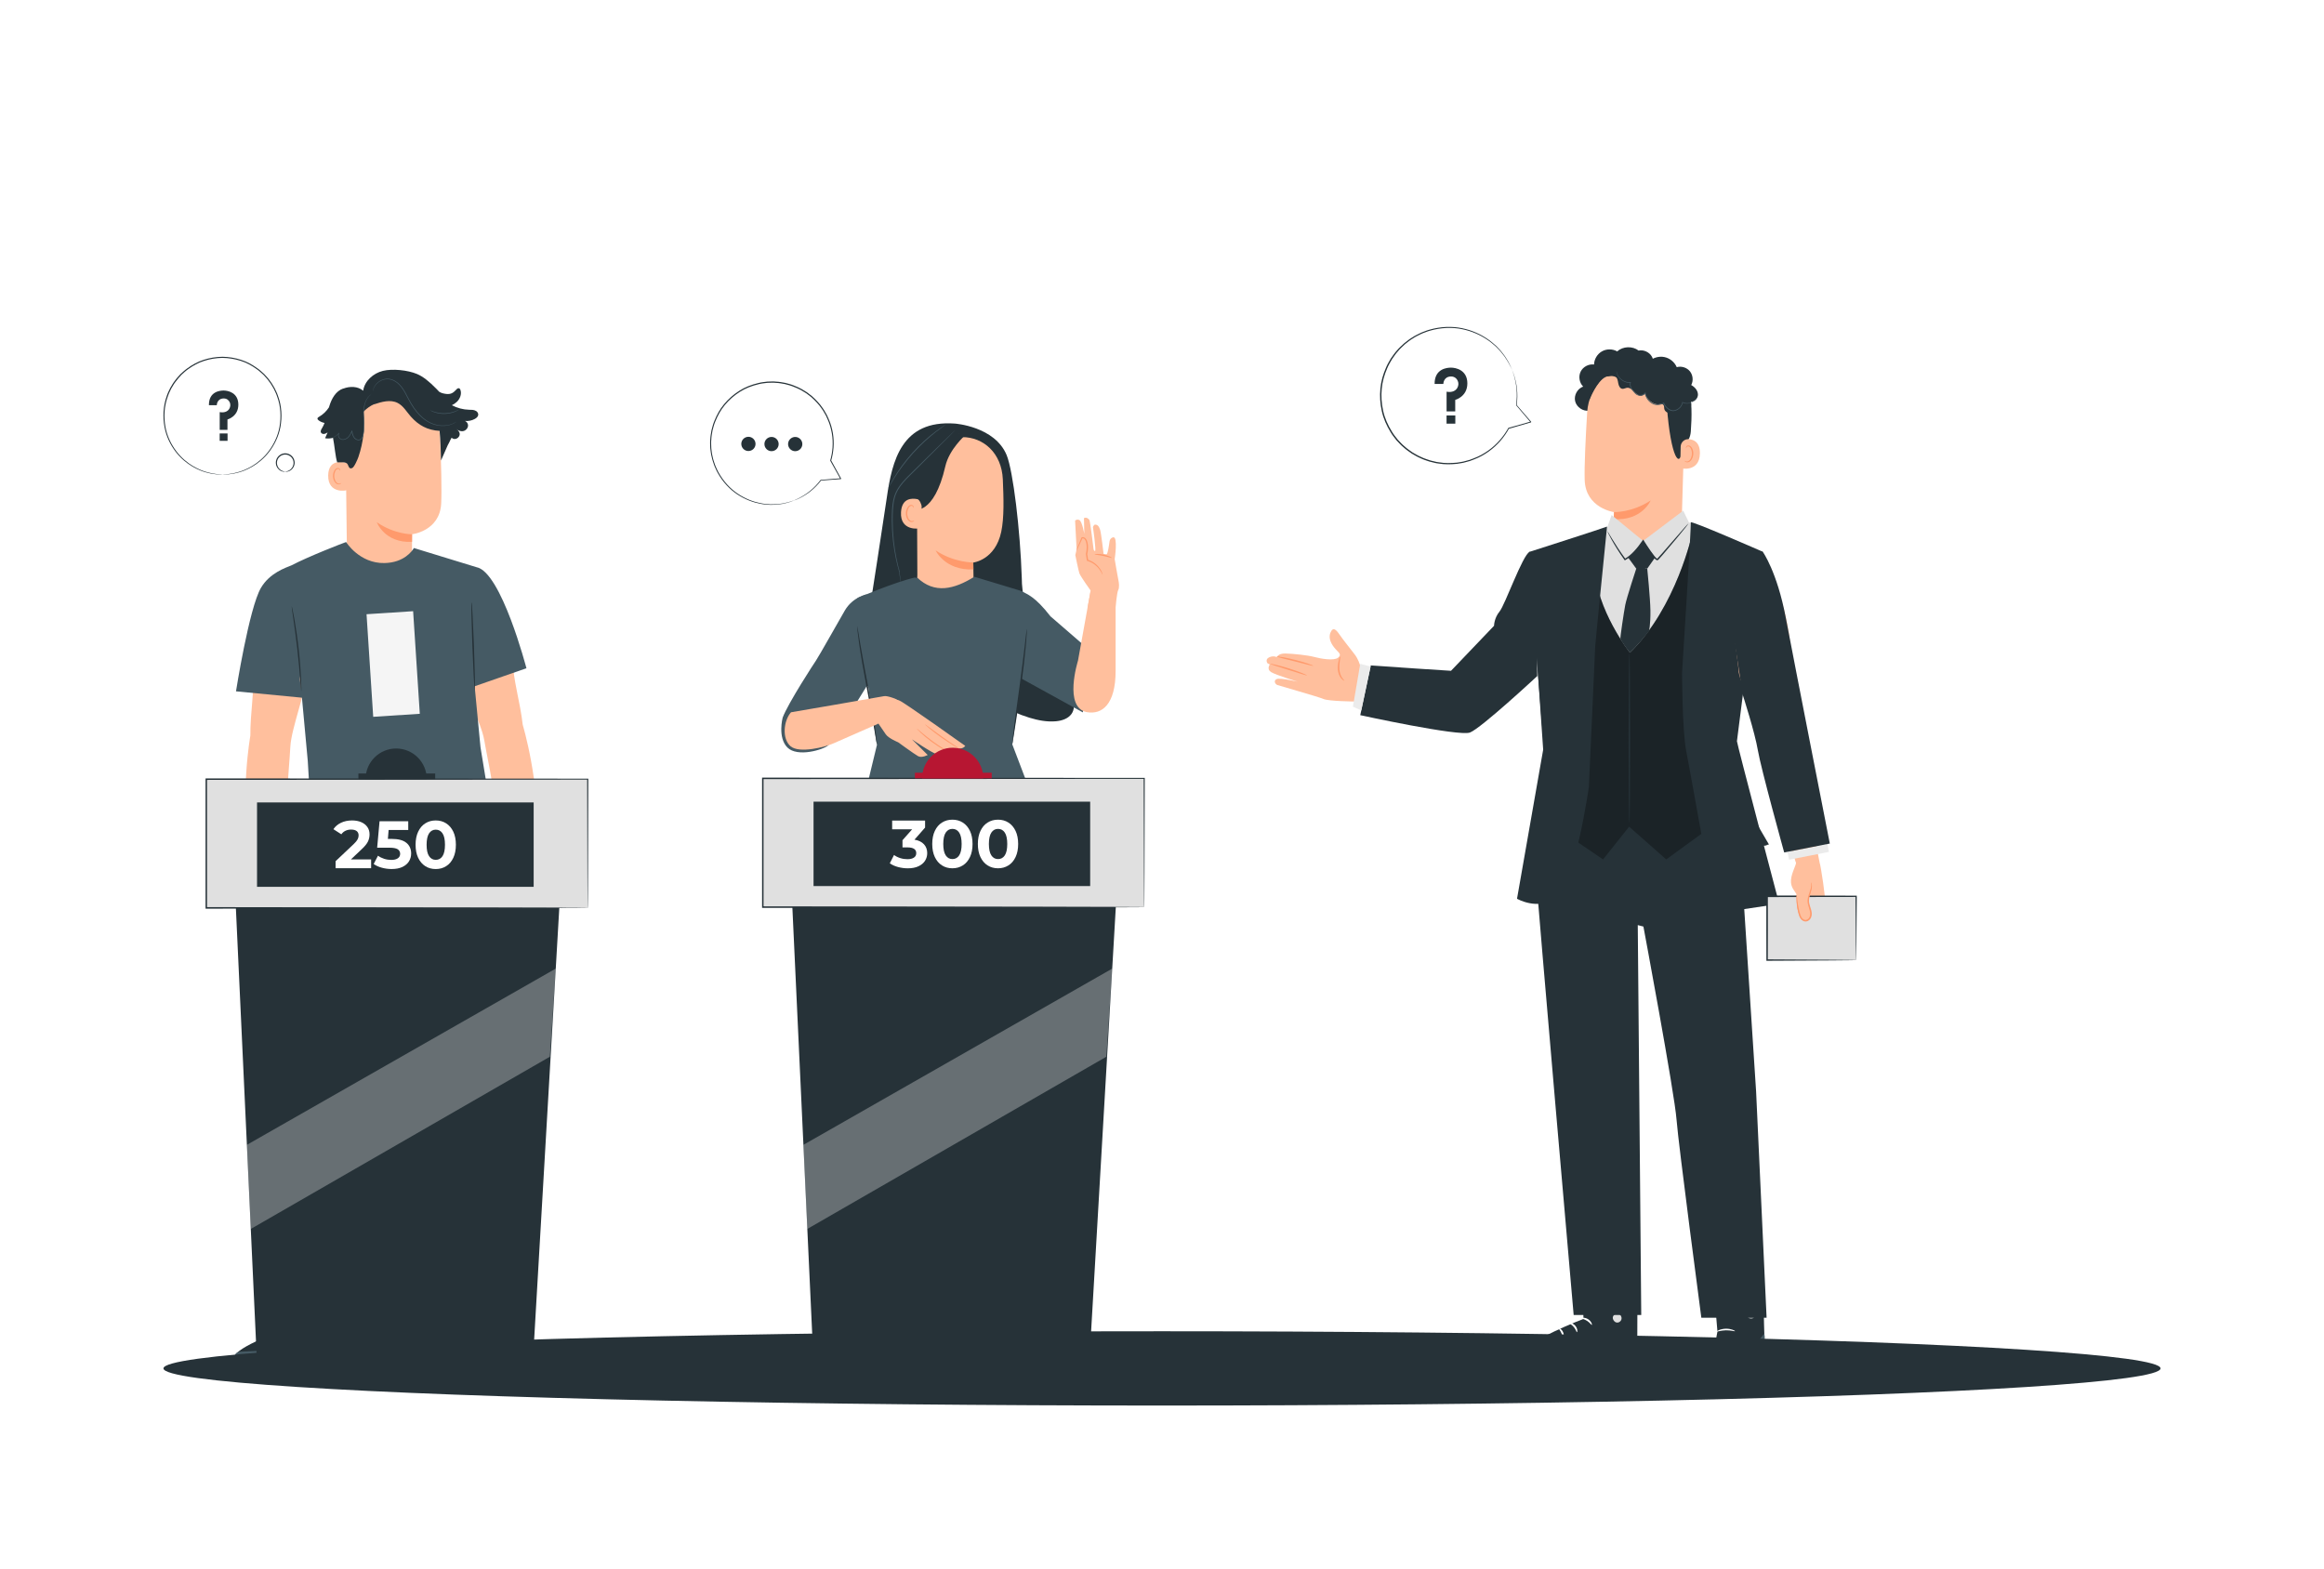 <svg width="782" height="528" viewBox="0 0 782 528" fill="none" xmlns="http://www.w3.org/2000/svg">
<path d="M178.26 345.71H135.79V356.95H178.26V345.71Z" fill="#EBEBEB"/>
<path d="M160.3 368.78C160.3 368.78 160.3 368.71 160.29 368.58C160.29 368.43 160.29 368.24 160.28 368C160.28 367.47 160.26 366.73 160.25 365.79C160.23 363.85 160.21 361.06 160.18 357.55L160.31 357.68C150.61 357.7 135.19 357.73 117.84 357.76C117.94 357.66 117.62 357.98 118.05 357.54V358.26V358.98C118.05 359.46 118.05 359.94 118.05 360.41C118.05 361.36 118.05 362.31 118.05 363.25C118.05 365.13 118.05 366.97 118.05 368.78L117.84 368.57C129.93 368.61 140.52 368.64 148.11 368.67C151.89 368.7 154.93 368.72 157.04 368.73C158.07 368.74 158.88 368.75 159.46 368.76C159.72 368.76 159.93 368.77 160.09 368.77C160.23 368.77 160.31 368.77 160.31 368.78C160.31 368.78 160.25 368.78 160.11 368.79C159.95 368.79 159.75 368.79 159.5 368.8C158.93 368.8 158.14 368.82 157.13 368.83C155.02 368.84 152 368.86 148.24 368.89C140.61 368.91 129.98 368.95 117.82 368.99H117.61V368.78C117.61 366.97 117.61 365.13 117.61 363.25C117.61 362.31 117.61 361.37 117.61 360.41C117.61 359.93 117.61 359.46 117.61 358.98V358.26V357.9V357.56V357.54C118.04 357.1 117.73 357.42 117.83 357.32C135.18 357.35 150.6 357.39 160.3 357.4H160.43V357.53C160.4 361.08 160.37 363.89 160.36 365.85C160.35 366.78 160.34 367.51 160.33 368.03C160.33 368.26 160.32 368.44 160.32 368.58C160.32 368.7 160.32 368.76 160.31 368.76L160.3 368.78Z" fill="#E0E0E0"/>
<g opacity="0.22">
<path fill-rule="evenodd" clip-rule="evenodd" d="M449.253 35.858L431.136 53.974C431.068 54.042 431.004 54.113 430.945 54.188H471.324L453.006 35.87C453.002 35.865 452.998 35.861 452.994 35.858C452.494 35.369 451.823 35.096 451.124 35.096C450.425 35.096 449.753 35.369 449.253 35.858ZM526.548 54.188H566.92C566.853 54.101 566.779 54.017 566.698 53.937L548.631 35.87C548.627 35.866 548.623 35.862 548.619 35.858C548.119 35.37 547.448 35.096 546.749 35.096C546.049 35.096 545.378 35.37 544.878 35.858C544.874 35.862 544.87 35.866 544.866 35.87L526.548 54.188ZM586.512 54.188C586.166 49.174 584.066 44.257 580.222 40.413L562.117 22.308L562.079 22.27C557.997 18.235 552.489 15.971 546.749 15.971C541.009 15.971 535.5 18.235 531.419 22.27L531.381 22.308L499.502 54.188H498.371L466.492 22.308L466.454 22.27C462.372 18.235 456.864 15.971 451.124 15.971C445.384 15.971 439.875 18.235 435.794 22.27L417.667 40.397C413.951 44.082 411.715 48.988 411.358 54.188H403.375C391.704 54.188 382.288 57.693 376.03 65.04C370.022 72.094 368.312 81.099 368.312 89.25V102C368.312 110.151 370.022 119.156 376.03 126.21C379.018 129.718 382.726 132.35 387.055 134.143V229.5C387.055 249.155 390.207 265.301 401.012 276.105C411.817 286.91 427.963 290.062 447.617 290.062H549.618C569.272 290.062 585.418 286.91 596.223 276.105C607.028 265.301 610.18 249.155 610.18 229.5V134.322C614.655 132.53 618.502 129.857 621.609 126.296C627.682 119.335 629.688 110.385 629.688 102V89.25C629.688 80.865 627.682 71.915 621.609 64.954C615.33 57.756 606.027 54.188 594.625 54.188H586.512ZM591.055 137.062H406.18V229.5C406.18 248.095 409.403 257.449 414.535 262.582C419.668 267.715 429.022 270.937 447.617 270.937H549.618C568.213 270.937 577.567 267.715 582.7 262.582C587.832 257.449 591.055 248.095 591.055 229.5V137.062ZM594.625 117.937C601.966 117.937 605.413 115.769 607.198 113.723C609.189 111.44 610.562 107.64 610.562 102V89.25C610.562 83.61 609.189 79.81 607.198 77.527C605.413 75.481 601.966 73.312 594.625 73.312H403.375C395.539 73.312 392.205 75.545 390.59 77.441C388.724 79.631 387.438 83.376 387.438 89.25V102C387.438 107.874 388.724 111.619 390.59 113.809C392.205 115.705 395.539 117.937 403.375 117.937H594.625Z" fill="white"/>
<path fill-rule="evenodd" clip-rule="evenodd" d="M450.423 127.5C450.423 122.219 454.704 117.938 459.985 117.938H536.868C542.149 117.938 546.43 122.219 546.43 127.5V192.903C546.43 192.905 546.43 192.902 546.43 192.903C546.431 196.934 545.338 200.894 543.268 204.353C541.197 207.813 538.226 210.646 534.671 212.549C531.116 214.453 527.111 215.355 523.084 215.161C519.056 214.967 515.157 213.683 511.801 211.447L511.76 211.419L500.469 203.807C499.955 203.477 499.357 203.301 498.745 203.301C498.123 203.301 497.515 203.483 496.995 203.825C496.994 203.825 496.996 203.824 496.995 203.825L484.913 211.793C470.134 221.279 450.423 210.948 450.423 193.035V127.5ZM469.548 137.062V193.035C469.548 195.509 472.25 197.16 474.548 195.72L486.468 187.857C490.111 185.458 494.383 184.176 498.745 184.176C503.108 184.176 507.374 185.455 511.017 187.854L511.104 187.911L522.423 195.543C522.895 195.853 523.441 196.031 524.004 196.058C524.574 196.086 525.14 195.958 525.643 195.689C526.145 195.42 526.565 195.019 526.858 194.53C527.151 194.041 527.306 193.482 527.305 192.912V137.062H469.548Z" fill="white"/>
</g>
<path d="M80.384 158.9C90.84 155.855 96.848 144.909 93.802 134.452C90.756 123.996 79.811 117.988 69.354 121.034C58.898 124.08 52.89 135.026 55.936 145.482C58.982 155.939 69.927 161.946 80.384 158.9Z" fill="white"/>
<path d="M74.871 159.69C74.871 159.69 74.76 159.67 74.55 159.65C74.32 159.63 74.01 159.61 73.611 159.58C73.4 159.57 73.171 159.55 72.921 159.54C72.671 159.51 72.391 159.46 72.1 159.41C71.51 159.31 70.82 159.22 70.07 158.99C68.55 158.64 66.751 157.92 64.85 156.8C62.961 155.67 60.98 154.03 59.3 151.81C57.641 149.59 56.221 146.8 55.651 143.57C55.1 140.37 55.2 136.75 56.511 133.3C56.791 132.42 57.221 131.6 57.63 130.75C58.12 129.95 58.56 129.1 59.17 128.36C59.721 127.57 60.401 126.87 61.05 126.14C61.781 125.48 62.49 124.79 63.31 124.23C64.921 123.07 66.721 122.05 68.691 121.44C70.65 120.8 72.731 120.46 74.85 120.43C76.971 120.46 79.05 120.8 81.01 121.44C82.981 122.05 84.781 123.07 86.391 124.23C87.221 124.8 87.93 125.49 88.66 126.14C89.32 126.87 90.001 127.56 90.54 128.36C91.15 129.11 91.591 129.95 92.081 130.76C92.49 131.61 92.921 132.43 93.201 133.31C94.51 136.75 94.611 140.37 94.061 143.58C93.49 146.81 92.081 149.6 90.41 151.82C88.731 154.04 86.751 155.68 84.861 156.81C82.96 157.93 81.16 158.65 79.641 159C78.891 159.23 78.201 159.32 77.611 159.42C77.311 159.47 77.04 159.52 76.79 159.55C76.54 159.57 76.311 159.58 76.1 159.59C75.701 159.62 75.391 159.64 75.16 159.66C74.951 159.68 74.841 159.69 74.841 159.7C74.841 159.71 74.951 159.7 75.16 159.7C75.391 159.7 75.701 159.68 76.1 159.67C76.311 159.67 76.54 159.65 76.79 159.64C77.04 159.62 77.32 159.57 77.621 159.53C78.221 159.45 78.91 159.37 79.671 159.15C81.21 158.82 83.031 158.12 84.96 157C86.891 155.87 88.9 154.23 90.621 151.99C92.32 149.75 93.77 146.92 94.371 143.64C94.941 140.38 94.85 136.7 93.531 133.19C93.251 132.3 92.811 131.46 92.391 130.59C91.9 129.77 91.441 128.91 90.831 128.15C90.281 127.34 89.581 126.63 88.91 125.89C88.171 125.22 87.441 124.51 86.6 123.94C84.96 122.75 83.13 121.72 81.111 121.09C79.111 120.44 76.99 120.09 74.82 120.06C72.66 120.09 70.54 120.44 68.54 121.09C66.531 121.72 64.701 122.75 63.06 123.94C62.221 124.52 61.49 125.22 60.751 125.89C60.081 126.63 59.391 127.34 58.831 128.15C58.211 128.91 57.761 129.77 57.27 130.59C56.861 131.45 56.42 132.29 56.13 133.19C54.85 136.71 54.761 140.39 55.34 143.64C55.931 146.92 57.38 149.75 59.081 151.99C60.8 154.23 62.81 155.87 64.74 157C66.671 158.12 68.501 158.82 70.031 159.15C70.79 159.37 71.481 159.45 72.081 159.53C72.38 159.57 72.66 159.62 72.91 159.64C73.16 159.64 73.391 159.66 73.6 159.67C74.001 159.68 74.311 159.69 74.54 159.7C74.751 159.7 74.861 159.7 74.861 159.7L74.871 159.69Z" fill="#263238"/>
<path d="M70.31 136.35H72.95C72.95 136.35 72.95 134.13 75.26 134.09C76.46 134.07 77.08 134.85 77.33 135.45C77.62 136.15 77.53 136.94 77.14 137.59C76.69 138.33 75.71 139 73.93 138.69V144.65H76.54V141.16C76.54 141.16 80.2 140.21 80.2 136.18C80.2 132.15 76.74 131.42 75.25 131.42C74.12 131.42 70.25 131.69 70.3 136.35H70.31Z" fill="#263238"/>
<path d="M76.57 145.87H73.92V148.35H76.57V145.87Z" fill="#263238"/>
<path d="M95.98 158.72C97.63 158.72 98.96 157.39 98.96 155.74C98.96 154.09 97.62 152.76 95.98 152.76C94.34 152.76 93 154.1 93 155.74C93 157.38 94.33 158.72 95.98 158.72Z" fill="white"/>
<path d="M95.98 158.72C95.98 158.72 95.71 158.68 95.27 158.55C94.84 158.42 94.21 158.11 93.73 157.45C93.25 156.81 92.99 155.78 93.36 154.79C93.71 153.8 94.75 152.96 95.98 152.97C97.2 152.96 98.25 153.81 98.6 154.79C98.98 155.78 98.71 156.82 98.23 157.45C97.75 158.11 97.12 158.41 96.69 158.55C96.25 158.68 95.98 158.68 95.98 158.72C95.98 158.74 96.25 158.8 96.73 158.71C97.2 158.62 97.91 158.34 98.47 157.64C99.03 156.96 99.37 155.81 98.96 154.66C98.59 153.53 97.39 152.54 95.98 152.55C94.57 152.54 93.37 153.53 93 154.66C92.59 155.8 92.93 156.96 93.49 157.64C94.05 158.34 94.76 158.63 95.23 158.71C95.71 158.8 95.98 158.74 95.98 158.72Z" fill="#263238"/>
<path d="M508.55 123.95C503.49 112.33 489.97 107.01 478.35 112.07C466.73 117.13 461.41 130.65 466.47 142.27C471.53 153.89 485.05 159.21 496.67 154.15C501.52 152.04 505.27 148.45 507.63 144.14L515.1 142.01L510.24 136.33C510.82 132.27 510.32 128 508.56 123.95H508.55Z" fill="white"/>
<path d="M508.55 123.95C508.55 123.95 509.1 124.97 509.71 127.05C510.29 129.12 510.9 132.32 510.35 136.34L510.32 136.24C511.76 137.91 513.4 139.82 515.2 141.91C515.25 141.97 515.25 142.07 515.18 142.12C515.16 142.13 515.14 142.14 515.12 142.15C512.85 142.81 510.34 143.54 507.66 144.31C507.57 144.34 507.48 144.28 507.45 144.19C507.45 144.16 507.45 144.13 507.45 144.1C507.45 144.1 507.45 144.1 507.45 144.09L507.76 144.21C506.22 147.04 503.95 149.78 500.95 151.93C499.45 152.99 497.8 153.94 495.98 154.61C495.53 154.78 495.07 154.95 494.61 155.13C494.14 155.28 493.66 155.39 493.18 155.52C492.23 155.82 491.23 155.92 490.23 156.09C488.22 156.28 486.13 156.35 484.04 155.98L483.26 155.87L482.49 155.69C481.97 155.56 481.45 155.46 480.94 155.31C479.92 154.97 478.89 154.65 477.91 154.16C476.9 153.75 475.97 153.15 475.01 152.61C474.11 151.97 473.17 151.36 472.35 150.6C471.47 149.9 470.73 149.04 469.95 148.23C469.26 147.33 468.51 146.46 467.94 145.46C466.56 143.23 465.48 140.81 464.95 138.3C464.39 135.8 464.24 133.25 464.48 130.78C464.7 128.3 465.41 125.93 466.36 123.75C466.81 122.64 467.43 121.63 468.02 120.62C468.69 119.67 469.34 118.7 470.12 117.87L470.68 117.23C470.87 117.02 471.09 116.84 471.29 116.64C471.7 116.26 472.09 115.86 472.52 115.5C473.4 114.82 474.24 114.11 475.18 113.58C476.07 112.97 477.05 112.53 477.98 112.06C478.44 111.81 478.95 111.68 479.43 111.48C479.92 111.32 480.38 111.08 480.88 110.98C484.77 109.85 488.65 109.75 492.02 110.46C495.4 111.16 498.26 112.52 500.51 114.06C501.65 114.81 502.59 115.67 503.47 116.44C504.26 117.3 505.04 118.04 505.59 118.83C505.88 119.21 506.16 119.57 506.41 119.91C506.63 120.27 506.84 120.61 507.04 120.92C507.23 121.23 507.41 121.52 507.57 121.79C507.71 122.07 507.83 122.32 507.94 122.55C508.15 122.99 508.31 123.34 508.43 123.59C508.54 123.82 508.58 123.95 508.58 123.95C508.58 123.95 508.51 123.84 508.39 123.61C508.26 123.36 508.09 123.03 507.86 122.6C507.74 122.38 507.62 122.13 507.47 121.85C507.3 121.59 507.12 121.3 506.92 121C506.72 120.69 506.51 120.36 506.28 120C506.03 119.66 505.74 119.31 505.45 118.94C504.89 118.16 504.12 117.44 503.32 116.6C502.45 115.84 501.51 115 500.37 114.27C498.13 112.77 495.3 111.44 491.96 110.77C488.64 110.08 484.81 110.21 480.99 111.33C480.5 111.44 480.05 111.67 479.57 111.83C479.1 112.02 478.6 112.16 478.15 112.4C477.23 112.86 476.27 113.3 475.4 113.9C474.48 114.43 473.65 115.13 472.79 115.8C472.38 116.15 471.99 116.55 471.59 116.93C471.39 117.12 471.18 117.31 471 117.51L470.45 118.15C469.68 118.97 469.06 119.92 468.4 120.86C467.83 121.85 467.22 122.84 466.78 123.93C465.85 126.08 465.16 128.4 464.94 130.83C464.71 133.26 464.86 135.76 465.41 138.21C465.94 140.67 466.99 143.05 468.35 145.23C468.91 146.21 469.64 147.06 470.32 147.94C471.09 148.74 471.81 149.59 472.68 150.27C473.48 151.02 474.41 151.62 475.29 152.25C476.23 152.78 477.14 153.37 478.14 153.77C479.1 154.25 480.12 154.56 481.11 154.9C481.61 155.06 482.13 155.15 482.64 155.28L483.4 155.46L484.17 155.57C486.21 155.94 488.27 155.86 490.24 155.69C491.22 155.52 492.21 155.43 493.14 155.13C493.61 155 494.08 154.89 494.54 154.75C494.99 154.58 495.44 154.41 495.89 154.24C497.68 153.59 499.31 152.65 500.79 151.62C503.74 149.52 505.99 146.83 507.52 144.05C507.57 143.97 507.67 143.94 507.75 143.98C507.82 144.02 507.85 144.1 507.83 144.17V144.18L507.62 143.98C510.3 143.22 512.82 142.5 515.09 141.86L515.02 142.1C513.24 140 511.61 138.08 510.18 136.4C510.16 136.37 510.15 136.34 510.15 136.3C510.72 132.32 510.16 129.14 509.63 127.07C509.36 126.03 509.07 125.25 508.89 124.73C508.8 124.48 508.72 124.29 508.66 124.14C508.61 124.01 508.59 123.94 508.59 123.94L508.55 123.95Z" fill="#263238"/>
<path d="M482.73 129.21H485.67C485.67 129.21 485.67 126.74 488.24 126.7C489.57 126.68 490.26 127.55 490.54 128.22C490.87 129 490.77 129.88 490.33 130.6C489.83 131.42 488.74 132.17 486.76 131.82V138.45H489.67V134.57C489.67 134.57 493.75 133.52 493.75 129.02C493.75 124.52 489.89 123.72 488.24 123.72C486.98 123.72 482.68 124.03 482.73 129.21Z" fill="#263238"/>
<path d="M489.7 139.81H486.75V142.57H489.7V139.81Z" fill="#263238"/>
<path d="M534.65 138.2C532.62 138.47 530.5 137.01 530.02 135.02C529.55 133.02 530.78 130.77 532.72 130.09C531.43 128.82 531.07 126.69 531.87 125.06C532.67 123.43 534.58 122.42 536.38 122.67C536.42 120.88 537.46 119.14 539.02 118.25C540.58 117.36 542.6 117.36 544.16 118.25C546.11 116.51 549.3 116.39 551.37 117.97C553.1 117.61 555.02 118.51 555.87 120.06C556.72 121.61 556.43 123.71 555.19 124.97" fill="#263238"/>
<path d="M552.36 122.09L551.44 122.11C542.18 122.3 534.62 129.56 534.06 138.81C533.54 147.41 533.08 156.91 533.23 161.52C533.54 171.05 543.11 172.34 543.11 172.34L542.54 183.81L551.01 191.04L565.67 182.62L566.88 141.03C567.53 131.11 562.31 122.47 552.37 122.09H552.36Z" fill="#FFBF9D"/>
<path d="M543.099 172.33C543.099 172.33 549.119 172.56 555.439 168.41C555.439 168.41 552.509 175.36 542.979 174.69L543.099 172.33Z" fill="#FF9A6C"/>
<path d="M534.889 134.41C534.889 134.41 537.279 128.39 540.129 126.94C543.579 125.18 545.159 128.98 548.459 127.98C551.759 126.98 555.059 125.3 558.499 127.8C562.269 130.54 560.569 132.54 560.889 136.77C562.169 153.9 565.399 158.69 566.129 150.59C566.209 149.7 568.649 148.95 568.939 145.2C569.309 140.34 569.379 134.45 568.229 131.03C567.259 128.15 565.559 126.18 562.549 124.03C557.799 120.64 551.369 120.69 547.009 121.22C542.649 121.75 534.329 126.94 534.879 134.41H534.889Z" fill="#263238"/>
<path d="M565.52 150.34C565.55 148.87 566.79 147.68 568.26 147.79C570.04 147.92 572.04 148.89 572 152.57C571.92 159.09 565.39 157.67 565.38 157.48C565.38 157.35 565.46 153.07 565.52 150.34Z" fill="#FFBF9D"/>
<path d="M566.83 155.05C566.83 155.05 566.94 155.13 567.13 155.22C567.32 155.31 567.64 155.37 567.98 155.25C568.67 155.01 569.27 153.92 569.31 152.74C569.33 152.15 569.22 151.58 569.01 151.11C568.82 150.63 568.51 150.29 568.17 150.23C567.83 150.15 567.58 150.35 567.5 150.53C567.41 150.71 567.45 150.84 567.42 150.85C567.4 150.87 567.28 150.74 567.34 150.47C567.37 150.34 567.45 150.19 567.6 150.06C567.76 149.93 567.99 149.87 568.23 149.9C568.73 149.94 569.18 150.41 569.41 150.92C569.66 151.44 569.81 152.08 569.78 152.74C569.72 154.05 569.04 155.28 568.09 155.54C567.63 155.65 567.25 155.51 567.05 155.36C566.85 155.2 566.82 155.05 566.84 155.04L566.83 155.05Z" fill="#FF9A6C"/>
<path d="M565.14 137.71C564.31 138.3 563.42 138.92 562.4 139.04C561.38 139.16 560.2 138.6 560.01 137.59C559.92 137.14 560.02 136.61 559.72 136.26C559.36 135.85 558.7 135.99 558.16 136.06C556.27 136.3 554.01 134.25 553.49 132.42C553.02 133.15 551.97 133.39 551.23 132.94C550.49 132.48 550.22 132.22 549.63 131.58C549.04 130.94 548.23 130.37 547.37 130.51C546.89 130.59 546.44 130.88 545.96 130.85C545.1 130.79 544.66 129.8 544.52 128.95C544.37 128.1 544.25 127.11 543.52 126.67C542.84 126.26 541.97 126.52 541.19 126.65C540.4 126.78 539.38 126.62 539.17 125.85C539.06 125.45 539.22 125.02 539.44 124.66C540.42 123.04 542.62 122.29 544.39 122.96C544.98 120.79 546.96 119.08 549.19 118.79C551.42 118.51 553.76 119.68 554.88 121.63C556.23 120.35 558.22 119.79 560.05 120.16C561.88 120.53 563.48 121.85 564.21 123.56C565.79 123.11 567.61 123.69 568.64 124.96C569.67 126.24 569.85 128.14 569.08 129.58C570.27 130.23 571.29 131.37 571.34 132.72C571.39 134.07 570.1 135.44 568.8 135.11C569.35 136.15 568.95 137.58 567.94 138.19C566.93 138.8 565.48 138.48 564.81 137.51" fill="#263238"/>
<path d="M543.93 124.89C543.93 124.89 543.93 124.93 543.93 125.01C543.94 125.09 543.95 125.21 543.98 125.36C544.05 125.66 544.18 126.1 544.48 126.61C544.78 127.11 545.25 127.68 545.96 128.12C546.65 128.57 547.59 128.91 548.65 128.83L548.54 128.69C548.35 129.25 548.42 129.92 548.71 130.49C548.98 131.07 549.41 131.58 549.86 132.07C550.09 132.31 550.29 132.59 550.6 132.8C550.91 133.01 551.27 133.12 551.64 133.16C552.38 133.24 553.2 132.99 553.72 132.37L553.47 132.31C553.66 133.6 554.43 134.88 555.61 135.65C556.24 136.09 557.01 136.34 557.76 136.31C558.51 136.29 559.21 136.05 559.86 135.8L559.68 135.73C560.05 136.53 560.6 137.21 561.26 137.71C561.91 138.21 562.77 138.49 563.54 138.28C565.07 137.92 566.07 136.62 566.25 135.41L566.1 135.48C566.87 135.88 567.69 135.9 568.35 135.76C569.01 135.62 569.53 135.32 569.9 135.03C570.27 134.73 570.48 134.43 570.61 134.22C570.73 134 570.78 133.88 570.77 133.88C570.74 133.85 570.56 134.38 569.83 134.95C569.46 135.22 568.96 135.5 568.32 135.61C567.69 135.73 566.91 135.69 566.2 135.31L566.08 135.24L566.06 135.38C565.88 136.51 564.92 137.72 563.5 138.04C562.8 138.22 562.04 137.97 561.43 137.5C560.81 137.03 560.28 136.38 559.94 135.62L559.89 135.5L559.77 135.55C559.13 135.79 558.46 136.01 557.76 136.03C557.06 136.06 556.37 135.83 555.77 135.42C554.65 134.69 553.93 133.5 553.74 132.27L553.69 131.96L553.49 132.2C553.05 132.74 552.31 132.97 551.65 132.9C551.32 132.87 550.99 132.77 550.73 132.59C550.47 132.42 550.26 132.14 550.03 131.9C549.58 131.41 549.17 130.93 548.91 130.39C548.63 129.86 548.57 129.27 548.74 128.76L548.79 128.6H548.63C547.64 128.7 546.73 128.4 546.06 127.98C545.37 127.56 544.91 127.02 544.59 126.55C543.98 125.58 543.98 124.89 543.94 124.9L543.93 124.89Z" fill="#455A64"/>
<path d="M458.31 227.21C458.26 226.96 458.05 223.11 455.83 220.22C453.62 217.33 451.94 215.3 450.78 213.61C449.62 211.91 448.58 210.81 447.7 212.86C446.81 214.91 448.15 217.01 449.32 218.35C450.49 219.69 451.59 220.25 450.23 221.34C448.87 222.43 444.47 221.7 442.3 221.1C440.14 220.5 435.16 219.98 432.58 219.92C430 219.86 429.66 221.17 429.66 221.17C429.66 221.17 428.63 220.51 427.1 221.19C425.57 221.87 426.47 223.18 426.47 223.18L427.27 223.63C427.27 223.63 426.11 225.21 427.73 226.19C429.36 227.17 436.65 229.4 436.65 229.4C436.65 229.4 430.9 228.06 429.66 228.5C428.43 228.94 429.04 230.24 429.81 230.52C430.58 230.8 443.58 234.46 445.34 235.23C447.1 236 455.98 236.08 455.98 236.08L458.31 227.22V227.21Z" fill="#FFBF9D"/>
<path d="M439.78 227.28C439.73 227.42 436.98 226.51 433.58 225.45C430.18 224.38 427.41 223.55 427.44 223.41C427.47 223.27 430.32 223.88 433.73 224.95C437.15 226.02 439.82 227.15 439.77 227.28H439.78Z" fill="#FF9A6C"/>
<path d="M441.87 224.06C441.83 224.2 439.08 223.44 435.69 222.58C432.29 221.72 429.52 221.08 429.55 220.93C429.57 220.79 432.4 221.2 435.82 222.07C439.24 222.93 441.92 223.92 441.88 224.05L441.87 224.06Z" fill="#FF9A6C"/>
<path d="M452.37 229.07C452.34 229.12 451.85 228.93 451.31 228.29C450.77 227.67 450.28 226.58 450.18 225.33C450.08 224.08 450.3 222.97 450.49 222.2C450.69 221.43 450.86 220.97 450.93 220.98C451 220.99 450.96 221.49 450.85 222.27C450.76 223.05 450.6 224.12 450.69 225.29C450.78 226.45 451.18 227.45 451.6 228.08C452.02 228.72 452.41 229.01 452.36 229.08L452.37 229.07Z" fill="#FF9A6C"/>
<path d="M532.09 423.68L532.83 443.83C532.83 443.83 513.24 451.37 513.03 455.11L550.92 455.03L551.01 423.59L532.09 423.68Z" fill="#263238"/>
<path d="M544.54 442.11C545.27 442.32 545.78 443.17 545.61 443.93C545.44 444.7 544.61 445.24 543.87 445.04C543.13 444.85 542.49 443.85 542.74 443.11C542.99 442.37 544 441.79 544.67 442.16" fill="#E0E0E0"/>
<path d="M550.92 455.03L550.81 451.86L514.52 453.12C514.52 453.12 512.83 453.88 513.03 455.11L550.92 455.03Z" fill="#455A64"/>
<path d="M532.22 443.63C532.22 443.82 533.15 443.91 534.06 444.52C534.99 445.11 535.46 445.93 535.63 445.86C535.8 445.82 535.52 444.68 534.41 443.96C533.3 443.23 532.18 443.46 532.22 443.63Z" fill="white"/>
<path d="M528.24 445.34C528.2 445.53 529 445.85 529.63 446.65C530.28 447.44 530.44 448.31 530.63 448.3C530.8 448.33 530.93 447.21 530.13 446.22C529.34 445.23 528.25 445.15 528.24 445.33V445.34Z" fill="white"/>
<path d="M526 450.25C526.17 450.29 526.42 449.34 525.95 448.29C525.48 447.24 524.61 446.83 524.53 446.99C524.43 447.15 524.99 447.71 525.37 448.57C525.77 449.42 525.82 450.23 526.01 450.25H526Z" fill="white"/>
<path d="M532.541 439.02C532.621 439.19 533.471 438.93 534.511 439C535.561 439.05 536.371 439.41 536.471 439.25C536.581 439.11 535.781 438.41 534.551 438.34C533.321 438.26 532.451 438.87 532.541 439.02Z" fill="white"/>
<path d="M575.85 423.81L577.9 448.11L574.15 467.81C573.88 469.23 574.83 470.59 576.22 470.77C577 470.87 577.77 470.58 578.3 469.99C581.68 466.19 594.03 452.14 593.78 450.37C593.49 448.32 593.26 424.59 593.26 424.59L575.83 423.81H575.85Z" fill="#263238"/>
<path d="M576.23 470.77L593.69 448.73L593.75 449.76C593.81 450.65 593.56 451.53 593.04 452.25C591.66 454.17 587.72 459.37 578.38 469.98C577.84 470.6 577.03 470.89 576.23 470.77Z" fill="#455A64"/>
<g opacity="0.6">
<path d="M588.371 441.2C587.811 441.66 587.671 442.6 588.091 443.2C588.511 443.8 589.431 443.95 590.011 443.5C590.581 443.05 590.781 441.93 590.291 441.38C589.801 440.83 588.711 440.72 588.261 441.29" fill="white"/>
</g>
<path d="M580.961 459.78C580.831 459.86 580.221 458.62 578.771 458.02C577.341 457.38 576.061 457.81 576.021 457.66C576.001 457.6 576.281 457.39 576.831 457.28C577.371 457.16 578.17 457.19 578.97 457.53C579.76 457.87 580.351 458.44 580.651 458.92C580.961 459.4 581.021 459.76 580.961 459.78Z" fill="white"/>
<path d="M579.48 463.15C579.37 463.26 578.57 462.52 577.33 462.24C576.09 461.93 575.06 462.24 575.01 462.09C574.93 461.97 576.04 461.38 577.45 461.72C578.86 462.05 579.61 463.08 579.49 463.15H579.48Z" fill="white"/>
<path d="M583.82 455.4C583.72 455.52 582.48 454.38 580.59 453.77C578.7 453.13 577.06 453.32 577.04 453.16C576.99 453.03 578.72 452.58 580.75 453.26C582.78 453.92 583.93 455.33 583.82 455.4Z" fill="white"/>
<path d="M583.801 447.96C583.751 448.11 582.411 447.63 580.711 447.68C579.011 447.71 577.691 448.24 577.631 448.09C577.561 447.98 578.871 447.18 580.701 447.14C582.531 447.09 583.871 447.83 583.801 447.95V447.96Z" fill="white"/>
<path d="M583.37 440.81C583.31 440.96 581.95 440.23 580.16 440.43C578.37 440.59 577.17 441.58 577.08 441.45C577.04 441.4 577.28 441.08 577.8 440.72C578.32 440.36 579.14 440 580.1 439.9C581.06 439.8 581.94 439.99 582.52 440.24C583.1 440.49 583.4 440.76 583.36 440.81H583.37Z" fill="white"/>
<path d="M580.121 439.07C580.121 439.07 580.021 438.75 580.031 438.15C580.051 437.56 580.161 436.68 580.591 435.69C580.821 435.22 581.051 434.62 581.681 434.26C582.001 434.08 582.491 434.11 582.791 434.41C583.091 434.71 583.201 435.1 583.231 435.48C583.301 437.03 582.111 438.61 580.441 438.94C578.761 439.24 577.171 438.35 576.421 437.06C576.251 436.72 576.121 436.31 576.281 435.88C576.431 435.45 576.901 435.26 577.241 435.29C577.951 435.35 578.411 435.74 578.851 436.02C579.701 436.64 580.251 437.32 580.581 437.8C580.911 438.29 581.021 438.6 580.991 438.62C580.911 438.69 580.321 437.46 578.651 436.33C578.231 436.07 577.741 435.74 577.241 435.73C576.991 435.73 576.791 435.84 576.711 436.05C576.631 436.25 576.711 436.55 576.841 436.82C577.471 437.87 578.931 438.69 580.351 438.41C581.761 438.14 582.811 436.75 582.761 435.51C582.741 435.21 582.651 434.91 582.481 434.75C582.321 434.59 582.081 434.55 581.871 434.66C581.421 434.88 581.151 435.41 580.921 435.86C580.041 437.71 580.231 439.09 580.121 439.07Z" fill="white"/>
<path d="M517.05 291.01C517.05 291.01 517.07 291.01 517.07 291C517.19 288.43 517.42 285.54 517.7 283.42C519.93 284.13 525.41 271.79 527.75 272.24C533.87 273.29 543.2 271.69 549.54 271.17C562.38 270.05 570.79 281.09 584.07 277.02L586.05 292.61L590.91 367.33L594.44 443.45H572.48C572.48 443.45 564.74 384.91 564.14 376.81C563.47 367.79 552.99 311.81 552.99 311.81L551.09 311.32L552.26 442.53H529.52C529.52 442.53 517.21 301.53 517.03 296.52C516.96 294.62 516.97 292.78 517.03 291.02L517.05 291.01Z" fill="#263238"/>
<path d="M540.67 177.9L542.29 173.32L552.9 182.02L566.39 171.85L568.27 175.75L574.88 179.47L564.62 204.82L552.29 221.61L543.51 224.52L535.83 201.03L537.89 181.19L540.67 177.9Z" fill="#E0E0E0"/>
<path d="M526.12 280.17L539.41 289.22L548.18 278.19L560.67 289.22L575.82 278.19L572.37 184.28L569.45 179.47C569.45 179.47 564.13 204.36 548.45 219.64C548.45 219.64 537.02 205.21 536.49 190.5L530.91 190.78L529.32 259.52L526.13 280.17H526.12Z" fill="#263238"/>
<g opacity="0.3">
<path d="M526.12 280.17L539.41 289.22L548.18 278.19L560.67 289.22L575.82 278.19L572.37 184.28L569.45 179.47C569.45 179.47 564.13 204.36 548.45 219.64C548.45 219.64 537.02 205.21 536.49 190.5L530.91 190.78L529.32 259.52L526.13 280.17H526.12Z" fill="black"/>
</g>
<path d="M547.92 187.72L550.58 191.36H554.28L556.84 187.72L552.89 182.03C551.49 184.04 549.83 185.94 547.91 187.72H547.92Z" fill="#263238"/>
<path d="M461.25 223.94C464.93 224.25 488.25 225.74 488.25 225.74L502.73 210.59C502.73 210.59 502.73 208.04 504.59 205.78C506.45 203.52 512.3 186.83 514.69 185.7C517.08 184.57 517.27 227.51 517.27 227.51C517.27 227.51 498.35 245.1 494.63 246.51C490.91 247.92 457.71 240.67 457.71 240.67L461.26 223.94H461.25Z" fill="#263238"/>
<path d="M540.74 177.21C539.41 177.78 514.69 185.7 514.69 185.7L519.26 252.28L510.46 302.45C510.46 302.45 517.35 306.49 523.6 302.25C529.85 298.01 534.63 264.91 534.63 264.91C534.63 264.91 536.76 218.52 536.76 217.67C536.76 216.82 540.75 177.22 540.75 177.22L540.74 177.21Z" fill="#263238"/>
<path d="M593.14 185.67C593.14 185.67 568.65 174.94 568.91 175.79C569.18 176.64 565.99 226.42 565.99 226.42C565.99 226.42 566.05 245.8 567.37 252.59C568.7 259.38 577.28 307.37 577.28 307.37L598.69 304.17C598.69 304.17 584.46 250.28 584.46 249.43C584.46 249.06 587.93 222.44 587.93 222.44C589.42 204.65 593.14 185.66 593.14 185.66V185.67Z" fill="#263238"/>
<path d="M545.25 215.01C545.1 214.79 546.41 206 546.88 203.58C547.35 201.15 550.58 191.35 550.58 191.35H554.28C554.28 191.35 555.3 201.43 555.35 205.49C555.41 210.28 554.86 212.44 554.86 212.44C552.57 215.3 550.38 217.85 548.44 219.63C547.56 218.66 545.75 216.02 545.24 215L545.25 215.01Z" fill="#263238"/>
<path d="M519.44 249.44C519.3 249.45 518.23 236.76 517.05 221.1C515.88 205.43 515.04 192.73 515.18 192.72C515.32 192.71 516.39 205.4 517.57 221.06C518.74 236.72 519.58 249.43 519.44 249.44Z" fill="#263238"/>
<path d="M548.27 219.77C548.41 219.77 548.53 232.59 548.53 248.4C548.53 264.21 548.41 277.03 548.27 277.03C548.13 277.03 548.01 264.21 548.01 248.4C548.01 232.59 548.13 219.77 548.27 219.77Z" fill="#263238"/>
<path d="M568.11 176.21C568.11 176.21 567.77 176.73 567.08 177.6C566.32 178.53 565.32 179.76 564.1 181.25C562.83 182.78 561.31 184.6 559.59 186.59C559.16 187.09 558.72 187.6 558.24 188.11C558.18 188.17 558.12 188.24 558.05 188.31L557.94 188.41L557.89 188.46C557.89 188.46 557.78 188.51 557.72 188.53C557.31 188.53 557.23 188.34 557.06 188.24C556.77 187.99 556.54 187.71 556.3 187.43C555.38 186.3 554.56 185.07 553.72 183.8C553.37 183.25 553.02 182.7 552.68 182.17H553.11C551.3 184.82 549.26 187.17 546.9 188.47L546.72 188.57L546.6 188.41C544.64 185.65 543.19 183.23 542.23 181.51C541.75 180.65 541.39 179.96 541.16 179.48C540.93 179 540.82 178.74 540.84 178.73C540.86 178.72 541.02 178.96 541.29 179.41C541.6 179.93 541.99 180.58 542.47 181.37C543.49 183.05 544.99 185.43 546.98 188.14L546.69 188.07C548.93 186.81 550.91 184.51 552.69 181.89L552.91 181.56L553.12 181.9C553.46 182.43 553.8 182.97 554.15 183.52C554.98 184.78 555.8 186.02 556.69 187.11C556.91 187.38 557.14 187.65 557.38 187.86C557.44 187.91 557.5 187.96 557.56 188C557.59 188.02 557.61 188.02 557.63 188.04C557.65 188.05 557.64 188.04 557.64 188.04C557.64 188 557.64 188.15 557.64 188.13C557.64 188.13 557.64 188.13 557.64 188.14V188.15C557.61 188.11 557.71 188.25 557.58 188.06L557.62 188.02L557.7 187.94C557.75 187.89 557.81 187.83 557.87 187.77C558.34 187.28 558.78 186.77 559.22 186.28C560.93 184.31 562.48 182.53 563.81 181.01C565.08 179.56 566.12 178.37 566.91 177.46C567.65 176.63 568.07 176.18 568.1 176.2L568.11 176.21Z" fill="#263238"/>
<path d="M553.73 191.25C553.73 191.39 553.01 191.52 552.13 191.53C551.24 191.53 550.52 191.43 550.52 191.28C550.52 191.14 551.24 191.01 552.12 191C553.01 191 553.73 191.1 553.73 191.25Z" fill="#263238"/>
<path d="M554.68 185.08C554.77 185.2 553.6 186.16 552.2 187.37C550.79 188.58 549.66 189.58 549.56 189.48C549.46 189.38 550.43 188.2 551.86 186.98C553.29 185.75 554.6 184.97 554.68 185.08Z" fill="#263238"/>
<path d="M533.74 244.09C533.74 244.09 533.66 243.87 533.55 243.45C533.43 242.97 533.28 242.35 533.1 241.58C532.72 239.89 532.19 237.55 531.54 234.68C530.89 231.74 530.13 228.28 529.29 224.43C528.45 220.59 527.45 216.29 527.52 211.68C527.55 207.09 528.28 202.77 529.01 198.89C529.76 195.01 530.42 191.51 531.22 188.62C532 185.73 532.93 183.47 533.7 181.98C534.08 181.23 534.41 180.67 534.65 180.3C534.89 179.93 535.02 179.74 535.04 179.75C535.06 179.75 534.95 179.97 534.74 180.35C534.53 180.73 534.23 181.31 533.88 182.06C533.17 183.57 532.31 185.82 531.57 188.71C530.83 191.59 530.2 195.09 529.48 198.97C528.78 202.85 528.07 207.14 528.04 211.67C527.97 216.21 528.95 220.45 529.76 224.31C530.56 228.16 531.29 231.64 531.9 234.58C532.48 237.46 532.96 239.81 533.3 241.51C533.45 242.29 533.56 242.92 533.65 243.4C533.73 243.83 533.76 244.06 533.74 244.07V244.09Z" fill="#263238"/>
<path d="M576.74 181.28C576.74 181.28 576.79 181.5 576.84 181.92C576.89 182.4 576.95 183 577.03 183.76C577.11 184.56 577.2 185.54 577.25 186.68C577.31 187.82 577.41 189.12 577.42 190.55C577.51 193.42 577.47 196.85 577.26 200.64C577.02 204.43 576.61 208.59 575.92 212.93C575.21 217.26 574.3 221.35 573.34 225.02C572.34 228.69 571.32 231.96 570.33 234.65C569.87 236.01 569.37 237.21 568.96 238.27C568.55 239.34 568.16 240.24 567.83 240.97C567.52 241.66 567.27 242.22 567.07 242.66C566.89 243.04 566.79 243.24 566.77 243.23C566.75 243.23 566.82 243.01 566.97 242.61C567.14 242.17 567.36 241.59 567.64 240.89C567.94 240.15 568.3 239.23 568.68 238.16C569.07 237.09 569.54 235.88 569.98 234.52C570.92 231.81 571.91 228.55 572.88 224.89C573.81 221.22 574.7 217.15 575.41 212.84C576.09 208.52 576.52 204.38 576.78 200.6C577.01 196.82 577.09 193.41 577.05 190.54C577.06 189.11 576.99 187.81 576.96 186.67C576.93 185.53 576.88 184.55 576.83 183.75C576.79 182.99 576.76 182.38 576.74 181.91C576.72 181.49 576.72 181.26 576.74 181.26V181.28Z" fill="#263238"/>
<path d="M579.52 279.18L582.32 286.88L595.219 284.17L591.049 277.02L579.52 279.18Z" fill="#263238"/>
<path d="M590.62 277.1C590.62 277.1 590.34 277.21 589.81 277.34C589.19 277.48 588.42 277.64 587.52 277.84C585.56 278.25 582.79 278.8 579.56 279.43L579.75 279.1C580.29 280.57 580.88 282.17 581.48 283.82C581.85 284.84 582.21 285.83 582.56 286.79L582.27 286.63C585.95 285.87 589.18 285.23 591.49 284.79C592.57 284.59 593.48 284.43 594.21 284.3C594.85 284.19 595.2 284.15 595.21 284.18C595.22 284.21 594.88 284.31 594.25 284.47C593.52 284.64 592.63 284.86 591.56 285.11C589.26 285.64 586.05 286.35 582.37 287.13L582.15 287.18L582.07 286.97C581.72 286.01 581.36 285.02 580.99 284.01C580.39 282.35 579.81 280.75 579.28 279.28L579.18 279L579.47 278.95C582.7 278.36 585.48 277.87 587.46 277.55C588.38 277.41 589.14 277.29 589.78 277.19C590.32 277.11 590.62 277.09 590.62 277.12V277.1Z" fill="#263238"/>
<path d="M492.39 237.93C492.24 237.96 491.62 235.45 490.55 232.45C489.5 229.44 488.4 227.1 488.54 227.03C488.66 226.97 489.97 229.24 491.04 232.28C492.12 235.32 492.52 237.91 492.39 237.94V237.93Z" fill="#263238"/>
<path d="M510.72 220.78C510.57 220.84 509.63 218.58 507.9 216.15C506.19 213.7 504.39 212.04 504.5 211.92C504.58 211.82 506.57 213.33 508.33 215.85C510.1 218.35 510.85 220.75 510.72 220.78Z" fill="#263238"/>
<path d="M458.05 239.06L455.24 237.81L457.71 223.39L461.18 224.31L458.05 239.06Z" fill="#EBEBEB"/>
<path d="M612.34 290.54C612.61 291.03 614.46 302.94 614.1 303.86C613.74 304.78 612.04 310.76 611.16 312.05C610.28 313.34 605.69 316.86 605.07 316.17C604.45 315.48 603.94 314 604.88 313.24L600.62 313.06C600.62 313.06 600.68 311.03 602.16 310.52L600.34 309.7C600.34 309.7 601.19 307.79 602.5 307.85C603.81 307.92 603.23 308.16 603.23 308.16L604.54 306.79C604.54 306.79 605.02 302.21 604.53 301.04C604.04 299.88 602.43 298.7 602.65 296.1C602.88 293.5 604.54 290.89 604.32 290.22C604.1 289.54 603.91 286.62 603.91 286.62C603.91 286.62 610.63 284.63 610.94 284.62C611.25 284.61 612.33 290.55 612.33 290.55L612.34 290.54Z" fill="#FFBF9D"/>
<path d="M624.561 301.62H594.601V323.08H624.561V301.62Z" fill="#E0E0E0"/>
<path d="M624.561 323.09C624.561 323.09 624.54 322.94 624.54 322.68C624.54 322.39 624.531 322 624.521 321.53C624.511 320.49 624.49 319.03 624.47 317.18C624.44 313.42 624.41 308.09 624.36 301.63L624.571 301.84C616.181 301.85 605.82 301.87 594.61 301.89C594.55 301.95 595.101 301.4 594.871 301.63V303.06C594.871 303.54 594.871 304.01 594.871 304.49C594.871 305.44 594.871 306.38 594.871 307.31C594.871 309.18 594.871 311.01 594.871 312.81C594.871 316.4 594.86 319.85 594.85 323.09L594.61 322.85C603.41 322.9 610.86 322.94 616.16 322.97C618.78 323 620.861 323.02 622.331 323.03C623.021 323.04 623.57 323.05 623.98 323.06C624.36 323.06 624.561 323.08 624.571 323.09C624.571 323.09 624.4 323.11 624.04 323.12C623.64 323.12 623.11 323.14 622.43 323.15C620.97 323.17 618.901 323.19 616.311 323.21C610.971 323.24 603.47 323.28 594.61 323.33H594.371V323.09C594.371 319.85 594.36 316.4 594.35 312.81C594.35 311.01 594.35 309.18 594.35 307.31C594.35 306.38 594.35 305.44 594.35 304.49C594.35 304.02 594.35 303.54 594.35 303.06V302.34V301.98V301.64V301.62C594.12 301.85 594.67 301.3 594.61 301.36C605.81 301.38 616.181 301.4 624.571 301.41H624.781V301.62C624.731 308.13 624.7 313.51 624.67 317.3C624.65 319.13 624.631 320.57 624.621 321.6C624.621 322.06 624.6 322.43 624.6 322.71C624.6 322.96 624.581 323.08 624.581 323.08L624.561 323.09Z" fill="#263238"/>
<path d="M604.71 301.54C604.8 301.54 604.65 302.84 605 304.87C605.18 305.87 605.48 307.09 606.04 308.29C606.32 308.87 606.82 309.41 607.47 309.47C608.11 309.55 608.67 308.97 608.84 308.26C609.05 307.56 608.84 306.83 608.63 306.12C608.4 305.42 608.15 304.7 608.13 303.97C608.09 302.52 608.56 301.33 608.86 300.35C609.18 299.37 609.39 298.56 609.45 297.99C609.52 297.42 609.49 297.1 609.54 297.1C609.56 297.1 609.65 297.42 609.63 298.01C609.63 298.6 609.46 299.45 609.17 300.45C608.91 301.45 608.48 302.64 608.55 303.96C608.58 304.62 608.82 305.27 609.06 305.99C609.29 306.69 609.54 307.54 609.29 308.39C609.17 308.8 608.97 309.2 608.65 309.5C608.33 309.8 607.86 309.97 607.43 309.92C606.54 309.82 605.97 309.11 605.67 308.48C605.1 307.18 604.84 305.96 604.69 304.92C604.55 303.88 604.56 303.03 604.59 302.44C604.63 301.86 604.69 301.54 604.72 301.54H604.71Z" fill="#FF9A6C"/>
<path d="M586.95 187.99H589.18C589.18 187.99 596.49 194.23 598.69 200.11C600.9 205.99 602.6 214.58 602.44 220C602.27 225.42 604.97 234.23 605.79 241.85C605.79 241.85 611.81 261.73 610.83 282.29L611.43 287.37L604.32 290.22C604.32 290.22 595.95 266.62 595.06 261.18C594.17 255.75 593.55 253.28 592.46 247.09C591.37 240.9 584.78 228.55 585.03 225.43L583.85 215.81C583.85 215.81 584.03 208.71 583.3 201.54C582.57 194.37 585.93 188 585.93 188" fill="#FFBF9D"/>
<path d="M604.54 301.04C604.54 303.08 604.86 305.48 605.41 307.44C605.56 307.99 605.74 308.54 606.07 309C606.4 309.46 606.91 309.83 607.48 309.85C608.33 309.89 609.06 309.15 609.28 308.33C609.5 307.51 609.31 306.64 609.06 305.83C608.81 305.02 608.5 304.21 608.46 303.36C608.35 301.16 610.08 299.02 609.44 296.92" fill="#FFBF9D"/>
<path d="M609.44 296.91C609.44 296.91 609.63 297.21 609.68 297.84C609.74 298.47 609.57 299.38 609.24 300.42C608.94 301.46 608.48 302.71 608.8 304.06C608.95 304.74 609.23 305.44 609.44 306.22C609.64 306.99 609.77 307.9 609.4 308.77C609.21 309.19 608.91 309.56 608.52 309.81C608.13 310.06 607.63 310.17 607.18 310.06C606.27 309.84 605.74 309.06 605.47 308.37C604.98 306.96 604.78 305.68 604.64 304.58C604.5 303.49 604.47 302.6 604.47 301.99C604.47 301.38 604.51 301.04 604.55 301.04C604.63 301.04 604.65 302.39 605.01 304.53C605.2 305.59 605.44 306.88 605.92 308.19C606.17 308.81 606.63 309.42 607.29 309.57C607.93 309.73 608.63 309.24 608.92 308.56C609.22 307.88 609.13 307.07 608.94 306.35C608.75 305.61 608.47 304.9 608.32 304.16C608 302.64 608.55 301.32 608.88 300.31C609.25 299.29 609.46 298.45 609.47 297.85C609.49 297.26 609.39 296.93 609.43 296.91H609.44Z" fill="#FF9A6C"/>
<path d="M614.93 284.04L601.45 286.66L602 289.31L615.41 286.69L614.93 284.04Z" fill="#EBEBEB"/>
<path d="M593.14 185.67C593.14 185.67 597.94 192.32 600.89 207.84C603.83 223.36 615.71 283.88 615.71 283.88L600.36 286.87C600.36 286.87 592.49 258.46 591.5 252.49C590.51 246.52 586.45 233.94 586.45 233.94C586.45 233.94 582.42 207.33 581.66 205.49C580.9 203.64 583.24 186.18 583.24 186.18L593.16 185.67H593.14Z" fill="#263238"/>
<path d="M588.47 201.64C588.61 201.65 588.08 209.9 587.29 220.06C586.49 230.22 585.73 238.45 585.59 238.44C585.45 238.43 585.98 230.18 586.77 220.02C587.57 209.86 588.33 201.63 588.47 201.64Z" fill="#263238"/>
<path d="M267.269 168.4C256.669 172.56 244.709 167.33 240.549 156.73C236.389 146.13 241.619 134.17 252.219 130.01C262.819 125.85 274.779 131.08 278.939 141.68C280.679 146.11 280.769 150.77 279.529 155L282.909 161.1L276.209 161.62C273.989 164.57 270.959 166.96 267.269 168.4Z" fill="white"/>
<path d="M267.27 168.4C267.27 168.4 268.27 168.1 269.98 167.17C271.66 166.23 274.08 164.58 276.3 161.68L276.22 161.72C278.19 161.58 280.45 161.41 282.92 161.23C282.99 161.23 283.05 161.16 283.04 161.09C283.04 161.07 283.04 161.05 283.02 161.03C282 159.17 280.87 157.11 279.66 154.91C279.62 154.84 279.53 154.81 279.45 154.85C279.43 154.86 279.41 154.88 279.39 154.91L279.67 155.03C280.49 152.25 280.79 149.07 280.26 145.8C279.98 144.17 279.54 142.52 278.81 140.93C278.63 140.53 278.45 140.13 278.27 139.73C278.07 139.34 277.83 138.96 277.61 138.57C277.2 137.78 276.62 137.08 276.1 136.33C274.94 134.93 273.66 133.55 272.11 132.46L271.54 132.03L270.93 131.65C270.52 131.4 270.12 131.13 269.7 130.91C268.84 130.48 267.98 130.03 267.05 129.71C266.15 129.32 265.18 129.12 264.22 128.85C263.24 128.69 262.26 128.47 261.25 128.44C260.25 128.32 259.23 128.4 258.21 128.42C257.2 128.55 256.17 128.63 255.18 128.9C252.88 129.44 250.66 130.29 248.73 131.54C246.78 132.77 245.07 134.3 243.65 136.01C242.21 137.72 241.16 139.68 240.37 141.67C239.95 142.66 239.7 143.7 239.43 144.71C239.25 145.74 239.05 146.76 239.01 147.79L238.95 148.55C238.94 148.8 238.95 149.06 238.95 149.31C238.97 149.82 238.96 150.32 239 150.82C239.13 151.81 239.21 152.79 239.47 153.73C239.65 154.69 239.99 155.58 240.28 156.48C240.42 156.93 240.65 157.34 240.83 157.77C241.03 158.18 241.18 158.62 241.43 159.01C243.18 162.2 245.58 164.73 248.17 166.42C250.76 168.12 253.44 169.08 255.84 169.53C257.04 169.78 258.19 169.83 259.23 169.9C260.28 169.86 261.24 169.88 262.09 169.73C262.52 169.67 262.92 169.63 263.3 169.57C263.67 169.48 264.02 169.4 264.34 169.33C264.66 169.25 264.96 169.18 265.23 169.12C265.49 169.03 265.73 168.95 265.95 168.87C266.36 168.72 266.69 168.61 266.92 168.52C267.14 168.44 267.25 168.39 267.25 168.39C267.25 168.39 267.13 168.41 266.91 168.48C266.67 168.55 266.35 168.66 265.93 168.79C265.71 168.86 265.47 168.94 265.21 169.02C264.94 169.08 264.64 169.14 264.32 169.21C264 169.28 263.65 169.36 263.28 169.44C262.9 169.5 262.5 169.53 262.08 169.58C261.23 169.72 260.28 169.69 259.24 169.72C258.2 169.65 257.07 169.58 255.88 169.32C253.5 168.85 250.86 167.89 248.32 166.19C245.77 164.51 243.42 162 241.71 158.86C241.47 158.48 241.33 158.05 241.12 157.64C240.95 157.22 240.72 156.82 240.58 156.37C240.29 155.49 239.96 154.61 239.79 153.67C239.54 152.75 239.46 151.78 239.34 150.81C239.3 150.32 239.31 149.83 239.29 149.33C239.29 149.08 239.27 148.83 239.29 148.58L239.35 147.83C239.39 146.82 239.59 145.82 239.77 144.81C240.04 143.82 240.28 142.8 240.7 141.83C241.48 139.88 242.51 137.96 243.92 136.28C245.32 134.59 247 133.1 248.91 131.89C250.81 130.66 252.99 129.83 255.24 129.3C256.22 129.03 257.22 128.96 258.22 128.83C259.22 128.82 260.21 128.73 261.2 128.85C262.19 128.88 263.15 129.09 264.11 129.25C265.05 129.51 266 129.71 266.89 130.09C267.8 130.4 268.65 130.84 269.5 131.26C269.92 131.48 270.31 131.75 270.71 131.99L271.31 132.36L271.87 132.78C273.4 133.85 274.66 135.2 275.8 136.57C276.31 137.3 276.88 137.99 277.29 138.77C277.51 139.15 277.74 139.52 277.94 139.9C278.12 140.29 278.3 140.69 278.47 141.08C279.19 142.63 279.63 144.26 279.91 145.86C280.45 149.07 280.16 152.2 279.37 154.94C279.35 155.02 279.39 155.11 279.47 155.13C279.54 155.15 279.61 155.12 279.64 155.06H279.38C280.6 157.24 281.74 159.3 282.77 161.15L282.88 160.95C280.41 161.15 278.16 161.33 276.18 161.49C276.15 161.49 276.12 161.51 276.1 161.53C273.93 164.42 271.56 166.08 269.9 167.05C269.06 167.54 268.39 167.85 267.94 168.06C267.72 168.16 267.55 168.23 267.42 168.29C267.3 168.34 267.25 168.37 267.25 168.38L267.27 168.4Z" fill="#263238"/>
<path d="M254.229 149.39C254.229 150.71 253.149 151.78 251.829 151.78C250.509 151.78 249.439 150.7 249.439 149.38C249.439 148.06 250.519 146.99 251.839 146.99C253.159 146.99 254.229 148.07 254.229 149.39Z" fill="#263238"/>
<path d="M262.01 149.44C262.01 150.76 260.93 151.83 259.61 151.83C258.29 151.83 257.22 150.75 257.22 149.43C257.22 148.11 258.3 147.04 259.62 147.04C260.94 147.04 262.01 148.12 262.01 149.44Z" fill="#263238"/>
<path d="M269.66 148.25C270.32 149.4 269.92 150.86 268.77 151.52C267.62 152.18 266.16 151.78 265.5 150.63C264.84 149.48 265.24 148.02 266.39 147.36C267.54 146.7 269 147.1 269.66 148.25Z" fill="#263238"/>
<path d="M348.09 273.76C353.59 286.43 358.07 300.97 356.85 309.89C355.63 318.8 349.69 345.19 349.69 345.19C349.69 345.19 346.02 360.22 346.72 366.16C347.42 372.1 347.13 391.99 345.15 403.9C342.86 417.66 340.41 442.31 340.41 442.31L322.69 440.94L323.49 355.14L319.12 321.42L315.75 275.86L348.11 273.76H348.09Z" fill="#263238"/>
<path d="M291.76 274.36C291.76 274.36 280.42 302.49 281.64 311.4C282.86 320.31 288.8 346.7 288.8 346.7C288.8 346.7 292.47 361.73 291.77 367.67C291.07 373.61 292.29 393.38 293.34 405.41C294.52 418.94 297.49 442.46 297.49 442.46L315.9 441.26L315 356.65L319.37 322.93L320.31 273.76L291.74 274.36H291.76Z" fill="#263238"/>
<path d="M339.59 431.19L338.67 447.24C338.67 447.24 355.43 453.52 355.56 456.5L322.94 455.91L323.3 430.85L339.59 431.19Z" fill="#263238"/>
<path d="M328.61 445.71C327.98 445.86 327.53 446.53 327.66 447.15C327.79 447.76 328.5 448.21 329.14 448.06C329.78 447.92 330.34 447.13 330.14 446.53C329.94 445.94 329.07 445.46 328.49 445.74" fill="#E0E0E0"/>
<path d="M322.94 455.91L323.08 453.39L354.3 454.9C354.3 454.9 355.74 455.53 355.56 456.5L322.94 455.91Z" fill="#455A64"/>
<path d="M339.201 447.09C339.201 447.24 338.391 447.3 337.601 447.77C336.791 448.23 336.381 448.88 336.231 448.81C336.081 448.78 336.341 447.87 337.311 447.31C338.281 446.74 339.231 446.94 339.201 447.08V447.09Z" fill="white"/>
<path d="M342.6 448.5C342.63 448.65 341.94 448.89 341.38 449.53C340.81 450.15 340.66 450.84 340.5 450.83C340.35 450.85 340.26 449.96 340.96 449.18C341.66 448.4 342.59 448.35 342.6 448.5Z" fill="white"/>
<path d="M344.461 452.45C344.311 452.48 344.111 451.72 344.531 450.89C344.951 450.06 345.711 449.75 345.771 449.87C345.861 450 345.371 450.44 345.031 451.12C344.671 451.8 344.621 452.44 344.461 452.45Z" fill="white"/>
<path d="M338.991 443.41C338.921 443.55 338.191 443.32 337.291 443.37C336.391 443.39 335.681 443.67 335.601 443.54C335.511 443.43 336.211 442.88 337.271 442.84C338.331 442.8 339.071 443.29 338.991 443.41Z" fill="white"/>
<path d="M297.51 431.19L298.43 447.24C298.43 447.24 281.67 453.52 281.54 456.5L314.16 455.91L313.8 430.85L297.51 431.19Z" fill="#263238"/>
<path d="M308.49 445.71C309.12 445.86 309.57 446.53 309.44 447.15C309.31 447.76 308.6 448.21 307.96 448.06C307.32 447.92 306.76 447.13 306.96 446.53C307.16 445.94 308.03 445.46 308.61 445.74" fill="#E0E0E0"/>
<path d="M314.16 455.91L314.02 453.39L282.8 454.9C282.8 454.9 281.36 455.53 281.54 456.5L314.16 455.91Z" fill="#455A64"/>
<path d="M297.9 447.09C297.9 447.24 298.71 447.3 299.5 447.77C300.31 448.23 300.72 448.88 300.87 448.81C301.02 448.78 300.76 447.87 299.79 447.31C298.82 446.74 297.87 446.94 297.9 447.08V447.09Z" fill="white"/>
<path d="M294.5 448.5C294.47 448.65 295.16 448.89 295.72 449.53C296.29 450.15 296.44 450.84 296.6 450.83C296.75 450.85 296.84 449.96 296.14 449.18C295.44 448.4 294.51 448.35 294.5 448.5Z" fill="white"/>
<path d="M292.63 452.45C292.78 452.48 292.98 451.72 292.56 450.89C292.14 450.06 291.38 449.75 291.32 449.87C291.23 450 291.72 450.44 292.06 451.12C292.42 451.8 292.47 452.44 292.63 452.45Z" fill="white"/>
<path d="M298.11 443.41C298.18 443.55 298.91 443.32 299.81 443.37C300.71 443.39 301.42 443.67 301.5 443.54C301.59 443.43 300.89 442.88 299.83 442.84C298.77 442.8 298.03 443.29 298.11 443.41Z" fill="white"/>
<path d="M361.7 229.15C361.68 228.45 361.25 227.82 360.67 227.43C351.49 221.36 344.58 207.89 343.88 196.49C343.86 195.84 343.84 195.18 343.82 194.52C343.29 178.22 340.89 158.46 338.74 153.19C334.76 143.46 321.28 142.54 321.28 142.54C303.39 141.26 300.19 155.01 298.39 167.53C297.27 175.32 292.94 203.13 292.94 203.13L296.23 204.4C300.1 215.88 308.83 225.16 320.17 229.43C323.47 230.67 326.26 231.17 327.57 230.1C332.78 235.38 339.3 239.37 346.4 241.53C349.29 242.41 352.32 243 355.33 242.72C357.28 242.54 359.34 241.89 360.51 240.31C361.51 238.95 361.65 237.01 360.85 235.52C360.05 234.03 358.35 233.08 356.66 233.17C357.34 230.97 361.8 231.62 361.72 229.14L361.7 229.15Z" fill="#263238"/>
<path d="M323.79 147.1L322.67 146.03L313.21 149.84C311.46 149.94 308.55 153.3 308.5 155.05L308.68 193.52C308.66 196.19 308.01 198.57 309.62 200.71L311.32 202.95C315.19 208.06 323.16 207.64 326.23 202.01C326.44 201.62 326.59 201.27 326.66 200.99C326.72 200.64 326.82 200.41 326.84 200.11C327.2 196.94 327.58 194.72 327.58 194.72C327.58 194.72 327.5 189.28 327.5 189.31C327.5 189.31 334.91 188.46 336.91 178.95C337.91 174.22 337.72 167.71 337.44 161.31C337.05 152.45 330.91 147.09 323.78 147.1H323.79Z" fill="#FFBF9D"/>
<path d="M327.5 189.29C327.5 189.29 321.03 189.38 314.83 185.22C314.83 185.22 317.9 192.04 327.54 191.62L327.5 189.29Z" fill="#FF9A6C"/>
<path d="M307.491 171.5C307.491 171.5 314.271 173.61 318.101 156.89C319.411 151.17 324.711 146.54 324.711 146.54L322.561 145.89C322.561 145.89 309.201 149.65 308.971 149.82C308.751 149.99 305.601 156.73 305.601 156.73L307.491 171.5Z" fill="#263238"/>
<path d="M310.13 170.57C310.16 169.86 309.42 168.13 308.72 167.99C306.85 167.6 303.45 167.58 303.18 172.36C302.81 178.89 309.45 177.92 309.47 177.73C309.49 177.58 310.01 173.03 310.13 170.57Z" fill="#FFBF9D"/>
<path d="M307.61 175.14C307.61 175.14 307.49 175.21 307.29 175.29C307.1 175.37 306.77 175.41 306.44 175.26C305.76 174.97 305.25 173.84 305.28 172.66C305.3 172.06 305.45 171.51 305.69 171.05C305.92 170.58 306.24 170.27 306.6 170.23C306.95 170.17 307.18 170.39 307.25 170.58C307.33 170.77 307.28 170.9 307.31 170.91C307.33 170.93 307.46 170.81 307.42 170.54C307.4 170.41 307.33 170.25 307.19 170.12C307.04 169.98 306.81 169.91 306.57 169.92C306.06 169.92 305.58 170.36 305.32 170.87C305.03 171.37 304.84 172 304.82 172.67C304.79 173.99 305.39 175.26 306.32 175.59C306.77 175.74 307.16 175.62 307.37 175.48C307.58 175.33 307.62 175.19 307.6 175.17L307.61 175.14Z" fill="#FF9A6C"/>
<path d="M303.15 196.19C303.15 196.19 303.12 196.08 303.08 195.87C303.04 195.64 302.98 195.33 302.92 194.94C302.78 194.1 302.58 192.91 302.33 191.39L302.49 191.37C302.52 191.61 302.56 191.87 302.6 192.14V192.12C302.63 192.21 302.68 192.31 302.73 192.41L302.57 192.47C301.8 189.8 300.95 186.2 300.47 181.95C300.23 179.83 300.09 177.54 300.07 175.15C300.09 172.76 300.07 170.23 300.72 167.69C300.98 166.64 301.39 165.64 301.91 164.72C302.43 163.8 303.06 162.97 303.72 162.2C305.05 160.66 306.48 159.34 307.79 158.03C310.43 155.44 312.8 153.1 314.81 151.13C316.8 149.19 318.42 147.61 319.56 146.5C320.11 145.97 320.55 145.55 320.86 145.25C321 145.12 321.11 145.01 321.2 144.93C321.28 144.86 321.32 144.82 321.32 144.83C321.32 144.83 321.29 144.88 321.22 144.95C321.14 145.04 321.03 145.15 320.9 145.29C320.6 145.6 320.17 146.03 319.64 146.58C318.52 147.71 316.92 149.31 314.96 151.28C312.97 153.26 310.61 155.62 307.99 158.23C306.69 159.55 305.26 160.87 303.95 162.39C302.64 163.9 301.52 165.69 301.02 167.76C300.39 170.24 300.4 172.76 300.37 175.14C300.38 177.53 300.51 179.8 300.74 181.92C301.19 186.16 302 189.74 302.74 192.42L302.58 192.48C302.53 192.38 302.49 192.27 302.45 192.18V192.16C302.42 191.89 302.38 191.62 302.35 191.39L302.51 191.37C302.73 192.89 302.9 194.09 303.02 194.93C303.07 195.32 303.11 195.63 303.14 195.87C303.17 196.08 303.18 196.19 303.17 196.19H303.15Z" fill="#455A64"/>
<path d="M298.801 164.5C298.801 164.5 298.831 164.4 298.911 164.22C299.011 164.01 299.14 163.76 299.29 163.45C299.62 162.78 300.141 161.84 300.831 160.7C301.511 159.56 302.391 158.23 303.411 156.81C304.451 155.39 305.66 153.88 307.01 152.36C308.37 150.85 309.75 149.49 311.05 148.3C312.36 147.12 313.58 146.11 314.65 145.32C315.71 144.52 316.591 143.9 317.221 143.5C317.511 143.32 317.751 143.16 317.941 143.04C318.111 142.94 318.201 142.89 318.201 142.9C318.201 142.9 318.131 142.97 317.971 143.09C317.791 143.23 317.561 143.39 317.281 143.6C316.671 144.03 315.81 144.67 314.77 145.49C313.73 146.31 312.521 147.33 311.231 148.51C309.951 149.7 308.581 151.06 307.221 152.56C305.871 154.07 304.67 155.57 303.62 156.97C302.58 158.38 301.691 159.69 300.991 160.81C300.281 161.93 299.74 162.86 299.37 163.5C299.2 163.8 299.061 164.04 298.941 164.24C298.841 164.41 298.781 164.49 298.771 164.49L298.801 164.5Z" fill="#455A64"/>
<path d="M351.14 278.13L340.61 250.46L346.21 210.91C346.5 208.22 346.78 200.5 343.52 198.83L327.85 194.09C321.11 198.3 314.44 199.98 308.61 194.35C308.61 194.35 308.39 194.42 308.01 194.55L308.08 194.29C300.97 195.89 288.49 201.28 288.49 201.28L288.57 202.24C288.33 203.88 288.72 207.89 289.44 213.06L295.09 250.64L288.43 278.14H351.13L351.14 278.13Z" fill="#455A64"/>
<path d="M291.76 230.68L293.67 232.6L291.67 199.99C291.67 199.99 287 200.83 284.29 205.42C283.33 207.05 275.15 221.55 274.55 222.32C274.23 222.73 265.1 236.76 263.36 241.49C263.36 241.49 261.59 248.18 264.96 251.56C268.34 254.93 277.02 252.3 278.69 250.83C280.35 249.37 291.76 230.68 291.76 230.68Z" fill="#455A64"/>
<path d="M288.43 210.73C288.43 210.73 288.57 211.28 288.74 212.29C288.92 213.39 289.16 214.83 289.45 216.56C290.05 220.17 290.98 225.13 292.02 230.62C293.06 236.11 293.93 241.1 294.44 244.72C294.7 246.53 294.88 248 294.99 249.02C295.1 250.04 295.14 250.6 295.1 250.61C295.06 250.61 294.96 250.06 294.79 249.05C294.61 247.95 294.37 246.51 294.08 244.78C293.48 241.17 292.55 236.21 291.51 230.72C290.47 225.23 289.6 220.25 289.09 216.62C288.83 214.81 288.65 213.34 288.54 212.32C288.43 211.3 288.39 210.74 288.43 210.73Z" fill="#263238"/>
<path d="M364.35 239.73L342.73 227.82L343.71 198.93C345.66 200.02 348.14 200.56 353.49 207.43L368.86 220.72" fill="#455A64"/>
<path d="M365.77 239.65C370.8 240.55 375.39 237.09 375.39 225.78V201.35L366.99 198.75L362.73 222.34C362.73 222.34 357.73 238.21 365.77 239.66V239.65Z" fill="#FFBF9D"/>
<path d="M361.76 175.23L362.27 184.94L361.83 186.78C361.83 186.78 362.85 191.88 363.2 192.92C363.55 193.96 366.99 198.74 366.99 198.74L365.93 204.65L375.35 204.52C375.35 204.52 375.84 199.32 376.26 198.58C376.68 197.84 376.57 196.27 376.33 195.26C376.1 194.26 375.08 188.16 375.08 188.16C375.08 188.16 376.23 180.52 374.59 180.81C374.55 180.81 374.5 180.83 374.45 180.84C373.85 181.02 373.43 181.56 373.35 182.18C373.16 183.62 372.76 186.31 372.36 186.55L371.34 186.4C371.34 186.4 370.55 179.49 370.18 178.29C369.8 177.09 369.23 176.37 368.28 176.59C368.28 176.59 367.72 177.13 367.77 177.45C367.83 177.77 368.91 185.4 368.47 185.42C368.03 185.44 367.96 184.74 367.96 184.74C367.96 184.74 366.85 175.41 366.56 174.97C366.27 174.53 365.55 173.94 364.74 174.36L364.86 179.68C364.86 179.68 364.11 175.46 363.21 175.02C362.31 174.58 361.76 175.22 361.76 175.22V175.23Z" fill="#FFBF9D"/>
<path d="M371.05 193.45C370.98 193.48 370.74 192.73 370 191.68C369.27 190.66 367.87 189.33 365.89 188.76L365.74 188.72L365.72 188.58C365.61 187.9 365.5 187.2 365.39 186.47V186.43V186.38C365.45 186.12 365.51 185.83 365.55 185.54C365.69 184.55 365.7 183.57 365.51 182.7C365.41 182.27 365.27 181.85 365.03 181.55C364.81 181.24 364.44 181.1 364.16 181.17L364.28 181.06C363.68 182.39 363.16 183.48 362.79 184.24C362.42 185 362.19 185.43 362.15 185.41C362.11 185.39 362.27 184.94 362.58 184.15C362.89 183.36 363.35 182.24 363.92 180.9L363.96 180.82L364.04 180.8C364.54 180.66 365.06 180.9 365.36 181.29C365.67 181.67 365.83 182.13 365.94 182.6C366.16 183.55 366.15 184.57 366.01 185.6C365.97 185.91 365.91 186.2 365.84 186.49V186.4C365.95 187.13 366.06 187.84 366.16 188.52L365.99 188.34C368.14 188.99 369.52 190.43 370.23 191.53C370.58 192.09 370.8 192.58 370.91 192.92C371.02 193.26 371.07 193.45 371.05 193.46V193.45Z" fill="#FF9A6C"/>
<path d="M368.279 186.54C368.279 186.42 369.659 186.29 371.329 186.63C372.999 186.97 374.219 187.64 374.169 187.75C374.119 187.87 372.849 187.41 371.239 187.08C369.629 186.74 368.289 186.67 368.289 186.53L368.279 186.54Z" fill="#FF9A6C"/>
<path d="M345.53 211.6C345.53 211.6 345.55 212.15 345.5 213.14C345.45 214.13 345.34 215.56 345.18 217.33C344.86 220.86 344.3 225.73 343.57 231.09C342.84 236.45 342.09 241.29 341.54 244.79C341.28 246.47 341.06 247.86 340.89 248.94C340.74 249.92 340.64 250.46 340.6 250.45C340.57 250.45 340.6 249.9 340.69 248.91C340.79 247.92 340.95 246.5 341.18 244.74C341.67 241.14 342.33 236.33 343.06 231.02C343.79 225.66 344.41 220.81 344.82 217.29C345.01 215.6 345.18 214.2 345.3 213.12C345.42 212.14 345.5 211.59 345.53 211.6Z" fill="#263238"/>
<path d="M266.16 239.7C266.16 239.7 295.22 234.73 297.54 234.26C298.6 234.05 302.84 235.52 302.65 236.2C301.93 238.83 295.27 243.67 295.27 243.67C295.27 243.67 283.64 248.73 280.68 250.07C277.72 251.41 268.9 253.67 265.99 251.11C263.07 248.55 263.66 242.53 266.17 239.69L266.16 239.7Z" fill="#FFBF9D"/>
<path d="M298.71 235.66C298.71 235.66 300.97 235.07 302.69 235.77C304.41 236.48 324.8 251.01 324.8 251.01C324.8 251.01 324.18 251.95 322.79 251.9C322.79 251.9 321.98 253.9 319.04 253.21C319.04 253.21 317.74 254.65 315.54 253.97C313.34 253.28 306.85 248.8 306.85 248.8L312.16 254.07C312.16 254.07 310.18 255.16 308.93 254.47C307.68 253.78 302.22 249.8 302.22 249.8C302.22 249.8 298.99 248.48 298.07 247.14L295.1 242.81L298.71 235.66Z" fill="#FFBF9D"/>
<path d="M319.29 253.13C319.29 253.13 318.58 252.86 317.51 252.26C316.44 251.66 315.01 250.77 313.5 249.66C312 248.55 310.71 247.45 309.83 246.61C308.94 245.77 308.44 245.2 308.47 245.17C308.51 245.13 309.08 245.63 310 246.41C310.93 247.2 312.23 248.26 313.72 249.36C315.21 250.46 316.61 251.38 317.64 252.03C318.67 252.68 319.31 253.08 319.28 253.13H319.29Z" fill="#FF9A6C"/>
<path d="M311.159 243.69C311.159 243.69 311.839 244.12 312.859 244.89C313.889 245.66 315.309 246.72 316.909 247.86C318.509 249 319.979 249.99 321.049 250.71C322.119 251.43 322.779 251.88 322.749 251.92C322.719 251.96 322.019 251.6 320.909 250.93C319.799 250.27 318.299 249.31 316.699 248.17C315.099 247.03 313.689 245.93 312.699 245.1C311.709 244.27 311.129 243.72 311.159 243.69Z" fill="#FF9A6C"/>
<path d="M366.68 456.04H273.63L266.29 298.18H375.87L366.68 456.04Z" fill="#263238"/>
<path d="M384.999 261.93H256.649V305.26H384.999V261.93Z" fill="#E0E0E0"/>
<path d="M385 305.26C385 305.26 384.99 305 384.98 304.5C384.98 303.99 384.97 303.25 384.96 302.28C384.96 300.32 384.94 297.45 384.92 293.73C384.9 286.29 384.87 275.48 384.83 261.93L385 262.1C354.05 262.12 307.99 262.15 256.66 262.19L256.92 261.93C256.92 276.99 256.92 291.61 256.92 305.26L256.67 305.01C293.61 305.06 325.67 305.1 348.5 305.13C359.92 305.16 369.04 305.18 375.31 305.2C378.44 305.21 380.86 305.23 382.51 305.23C383.32 305.23 383.94 305.24 384.38 305.25C384.8 305.25 385.02 305.27 385.02 305.27C385.02 305.27 384.82 305.28 384.41 305.29C383.98 305.29 383.37 305.29 382.57 305.31C380.93 305.31 378.53 305.33 375.43 305.34C369.17 305.36 360.08 305.38 348.68 305.41C325.81 305.44 293.69 305.48 256.68 305.53H256.43V305.28C256.43 291.62 256.43 277.01 256.43 261.95V261.69H256.69C308.01 261.73 354.08 261.76 385.03 261.78H385.2V261.95C385.16 275.55 385.13 286.39 385.11 293.86C385.09 297.56 385.08 300.42 385.07 302.37C385.07 303.32 385.06 304.05 385.05 304.56C385.05 305.05 385.03 305.29 385.03 305.29L385 305.26Z" fill="#263238"/>
<path d="M366.83 269.78H273.75V298.18H366.83V269.78Z" fill="#263238"/>
<path d="M310.89 284.1C311.63 284.91 312 285.9 312 287.1C312 288.02 311.76 288.87 311.28 289.64C310.8 290.42 310.06 291.04 309.08 291.51C308.1 291.98 306.88 292.21 305.45 292.21C304.33 292.21 303.24 292.06 302.16 291.77C301.08 291.48 300.17 291.06 299.41 290.52L300.83 287.72C301.43 288.17 302.13 288.52 302.92 288.77C303.71 289.02 304.52 289.14 305.35 289.14C306.27 289.14 306.99 288.96 307.52 288.61C308.05 288.26 308.31 287.76 308.31 287.11C308.31 285.81 307.32 285.17 305.35 285.17H303.68V282.75L306.94 279.07H300.2V276.13H311.28V278.5L307.71 282.57C309.1 282.8 310.16 283.31 310.9 284.12L310.89 284.1Z" fill="white"/>
<path d="M316.97 291.23C315.94 290.58 315.14 289.64 314.56 288.42C313.98 287.19 313.69 285.73 313.69 284.02C313.69 282.31 313.98 280.85 314.56 279.62C315.14 278.39 315.94 277.45 316.97 276.81C317.99 276.16 319.16 275.84 320.47 275.84C321.78 275.84 322.95 276.16 323.97 276.81C324.99 277.46 325.8 278.4 326.38 279.62C326.96 280.85 327.25 282.31 327.25 284.02C327.25 285.73 326.96 287.19 326.38 288.42C325.8 289.65 325 290.59 323.97 291.23C322.94 291.88 321.78 292.2 320.47 292.2C319.16 292.2 317.99 291.88 316.97 291.23ZM322.75 287.86C323.3 287.03 323.58 285.75 323.58 284.02C323.58 282.29 323.3 281.01 322.75 280.18C322.2 279.35 321.44 278.94 320.48 278.94C319.52 278.94 318.78 279.36 318.23 280.18C317.68 281.01 317.4 282.29 317.4 284.02C317.4 285.75 317.68 287.03 318.23 287.86C318.78 288.69 319.53 289.1 320.48 289.1C321.43 289.1 322.2 288.69 322.75 287.86Z" fill="white"/>
<path d="M332.32 291.23C331.29 290.58 330.49 289.64 329.91 288.42C329.33 287.19 329.04 285.73 329.04 284.02C329.04 282.31 329.33 280.85 329.91 279.62C330.49 278.39 331.29 277.45 332.32 276.81C333.34 276.16 334.51 275.84 335.82 275.84C337.13 275.84 338.3 276.16 339.32 276.81C340.34 277.46 341.15 278.4 341.73 279.62C342.31 280.84 342.6 282.31 342.6 284.02C342.6 285.73 342.31 287.19 341.73 288.42C341.15 289.65 340.35 290.59 339.32 291.23C338.29 291.88 337.13 292.2 335.82 292.2C334.51 292.2 333.34 291.88 332.32 291.23ZM338.1 287.86C338.65 287.03 338.93 285.75 338.93 284.02C338.93 282.29 338.65 281.01 338.1 280.18C337.55 279.35 336.79 278.94 335.83 278.94C334.87 278.94 334.13 279.36 333.58 280.18C333.03 281.01 332.75 282.29 332.75 284.02C332.75 285.75 333.03 287.03 333.58 287.86C334.13 288.69 334.88 289.1 335.83 289.1C336.78 289.1 337.55 288.69 338.1 287.86Z" fill="white"/>
<path d="M320.57 251.63C314.88 251.63 310.27 256.24 310.27 261.93H330.86C330.86 256.24 326.25 251.63 320.56 251.63H320.57Z" fill="#B71632"/>
<path d="M333.699 260.04H307.859V261.93H333.699V260.04Z" fill="#B71632"/>
<g opacity="0.3">
<path d="M270.33 385.27L374.27 325.95L372.28 355.61L271.65 413.57L270.33 385.27Z" fill="white"/>
</g>
<path d="M116.76 187.67L116.29 148.98C115.86 139.36 121.1 131.09 130.73 130.93L131.62 130.97C140.58 131.34 147.76 138.53 148.11 147.49C148.44 155.83 148.69 165.05 148.45 169.51C147.95 178.74 138.66 179.79 138.66 179.79C138.64 179.79 138.6 185.41 138.61 188.12L131.18 198.43V198.98L116.76 187.67Z" fill="#FFBF9D"/>
<path d="M138.66 179.79C138.66 179.79 132.83 179.89 126.79 175.74C126.79 175.74 129.4 182.8 138.64 182.35L138.66 179.79Z" fill="#FF9A6C"/>
<path d="M116.76 155.85C116.61 155.78 110.49 153.71 110.43 160.03C110.37 166.35 116.73 165.11 116.74 164.92C116.75 164.74 116.75 155.84 116.75 155.84L116.76 155.85Z" fill="#FFBF9D"/>
<path d="M114.831 162.52C114.831 162.52 114.721 162.6 114.531 162.68C114.351 162.76 114.041 162.82 113.711 162.68C113.041 162.43 112.491 161.36 112.471 160.22C112.461 159.64 112.581 159.1 112.791 158.65C112.991 158.19 113.291 157.87 113.631 157.81C113.971 157.74 114.201 157.94 114.281 158.12C114.361 158.3 114.321 158.42 114.361 158.43C114.381 158.45 114.501 158.33 114.451 158.06C114.431 157.93 114.351 157.78 114.211 157.66C114.061 157.54 113.841 157.47 113.601 157.49C113.111 157.52 112.671 157.96 112.441 158.46C112.181 158.96 112.031 159.57 112.041 160.22C112.071 161.49 112.711 162.69 113.621 162.96C114.061 163.08 114.441 162.95 114.631 162.8C114.831 162.65 114.861 162.5 114.841 162.49L114.831 162.52Z" fill="#FF9A6C"/>
<path d="M160.87 139.18C160.77 138.81 160.51 138.5 160.18 138.3C159.46 137.86 158.63 137.91 157.82 137.89C155.81 137.84 153.83 137.3 152.05 136.37C152.68 136.06 153.26 135.68 153.76 135.2C154.79 134.19 155.4 132.64 154.95 131.27C154.87 131.01 154.72 130.74 154.46 130.66C154.05 130.53 153.69 130.93 153.4 131.25C152.45 132.29 151.57 132.73 150.17 132.57C149.3 132.47 148.46 132.27 147.78 131.83C147.75 131.8 147.73 131.77 147.7 131.74C147.38 131.4 147.06 131.07 146.75 130.75C144.4 128.37 142.37 126.71 140.28 125.84C137.21 124.56 132.05 124 128.83 124.81C125.6 125.62 122.68 128.19 122.2 131.49C120.41 129.94 117.7 129.93 115.5 130.78L115.45 130.76C112.99 131.6 111.57 134.17 110.82 136.66C110.78 136.8 110.74 136.93 110.7 137.07C109.86 138.37 108.72 139.48 107.37 140.25C107.13 140.38 106.86 140.55 106.83 140.82C106.8 141.09 107.02 141.32 107.24 141.48C107.82 141.91 108.5 142.19 109.21 142.33C108.98 142.92 108.71 143.49 108.38 144.04C108.1 144.5 107.76 145.06 108 145.55C108.18 145.93 108.66 146.09 109.08 146.03C109.5 145.97 109.87 145.75 110.23 145.53C109.95 146.18 109.67 146.83 109.39 147.48C110.27 147.64 111.19 147.58 112.05 147.33C112.54 149.67 112.89 154 113.47 155.59C115.15 155.64 115.56 155.46 116.4 155.75C117.49 156.13 117.05 158.06 118.48 157.52C119.21 157.25 120.35 154.51 120.6 153.78C122.27 148.9 122.86 143.65 122.34 138.52C123.37 137.45 124.6 136.58 125.95 135.98L125.84 136.08C128.43 135.21 131.37 134.36 133.81 135.6C135.7 136.56 136.8 138.55 138.2 140.14C140.86 143.16 143.89 144.78 147.91 145C148.24 147.79 148.3 152.36 148.4 154.96L150.68 149.77V149.79C150.86 149.49 151.02 149.18 151.16 148.87L151.21 148.78C151.44 148.28 151.67 147.78 151.96 147.3C151.96 147.3 151.98 147.31 151.98 147.32C153.38 148.58 155.48 146.7 154.38 145.17C154.16 144.87 153.9 144.6 153.6 144.37C154.24 144.98 155.2 145.28 156.04 145.03C156.89 144.78 157.55 143.93 157.49 143.05C157.45 142.45 157.02 141.9 156.48 141.66C157.62 141.76 158.79 141.53 159.79 140.97C160.45 140.61 161.09 140 160.88 139.18H160.87Z" fill="#263238"/>
<path d="M125.08 132.57C125.08 132.57 124.69 132.81 124.14 133.41C123.6 134.01 122.99 135.04 122.69 136.47C122.54 137.18 122.44 137.97 122.43 138.82C122.42 139.67 122.47 140.58 122.53 141.55C122.58 142.51 122.64 143.53 122.56 144.58C122.52 145.11 122.45 145.64 122.33 146.18C122.21 146.71 122.06 147.28 121.66 147.72C121.34 148.09 120.81 148.24 120.35 148.14C119.89 148.05 119.48 147.8 119.18 147.46C118.59 146.76 118.45 145.88 118.32 145.1L118.51 145.13C118.18 145.82 117.85 146.51 117.36 147.06C116.88 147.61 116.22 147.97 115.55 148.02C115.22 148.05 114.88 147.99 114.6 147.84C114.31 147.69 114.1 147.45 113.96 147.19C113.82 146.93 113.76 146.64 113.77 146.37C113.79 146.1 113.9 145.84 114.08 145.65L114.18 145.74C113.46 146.54 112.7 146.97 112.18 147.21C111.92 147.33 111.7 147.4 111.56 147.44C111.42 147.48 111.34 147.5 111.34 147.49C111.34 147.49 111.41 147.46 111.55 147.4C111.69 147.35 111.89 147.26 112.15 147.14C112.66 146.89 113.39 146.45 114.09 145.65L114.19 145.74C113.88 146.07 113.85 146.65 114.11 147.11C114.24 147.34 114.43 147.56 114.69 147.68C114.94 147.81 115.25 147.86 115.55 147.83C116.16 147.78 116.78 147.44 117.23 146.92C117.69 146.4 118.01 145.73 118.34 145.04L118.48 144.75L118.54 145.07C118.68 145.85 118.83 146.69 119.36 147.33C119.63 147.63 120 147.86 120.4 147.94C120.8 148.02 121.23 147.89 121.51 147.58C121.86 147.19 122.01 146.65 122.13 146.13C122.25 145.61 122.32 145.08 122.36 144.57C122.44 143.53 122.38 142.52 122.34 141.56C122.29 140.6 122.24 139.68 122.26 138.82C122.28 137.96 122.39 137.16 122.55 136.44C122.87 135 123.52 133.95 124.09 133.36C124.67 132.77 125.09 132.58 125.09 132.58L125.08 132.57Z" fill="#455A64"/>
<path d="M153.59 141.89C153.59 141.89 153.57 141.91 153.52 141.95C153.46 141.99 153.38 142.05 153.29 142.12C153.19 142.19 153.06 142.28 152.9 142.37C152.74 142.46 152.56 142.57 152.33 142.66C151.47 143.06 150.08 143.45 148.36 143.33C146.66 143.21 144.61 142.59 142.8 141.21C140.97 139.86 139.37 137.88 138.07 135.63C137.41 134.5 136.87 133.35 136.28 132.28C135.69 131.21 135.04 130.22 134.25 129.44C133.47 128.65 132.55 128.07 131.6 127.79C131.13 127.64 130.65 127.61 130.2 127.61C129.74 127.63 129.31 127.72 128.91 127.84C128.11 128.1 127.46 128.53 126.97 128.98C126.47 129.43 126.14 129.91 125.91 130.32C125.48 131.17 125.45 131.71 125.42 131.7C125.42 131.7 125.42 131.67 125.42 131.6C125.43 131.52 125.45 131.43 125.47 131.32C125.52 131.07 125.63 130.72 125.83 130.28C126.05 129.86 126.38 129.36 126.88 128.89C127.38 128.42 128.03 127.97 128.86 127.69C129.27 127.56 129.72 127.46 130.19 127.44C130.66 127.43 131.16 127.46 131.65 127.61C132.63 127.89 133.58 128.49 134.39 129.29C135.21 130.09 135.87 131.09 136.47 132.17C137.07 133.24 137.61 134.4 138.26 135.51C139.55 137.75 141.13 139.7 142.92 141.04C144.7 142.41 146.69 143.04 148.37 143.17C150.06 143.31 151.43 142.95 152.29 142.58C153.16 142.2 153.58 141.87 153.59 141.89Z" fill="#455A64"/>
<path d="M154.48 137.84C154.48 137.84 154.37 137.93 154.15 138.07C153.93 138.21 153.59 138.38 153.16 138.56C152.73 138.74 152.2 138.91 151.6 139.05C151 139.18 150.32 139.27 149.61 139.29C148.9 139.3 148.22 139.24 147.61 139.13C147 139.01 146.47 138.87 146.03 138.7C145.59 138.54 145.25 138.38 145.02 138.25C144.79 138.13 144.67 138.05 144.68 138.04C144.7 138 145.21 138.27 146.08 138.55C146.52 138.69 147.05 138.82 147.64 138.93C148.24 139.02 148.9 139.08 149.6 139.07C150.3 139.05 150.96 138.97 151.55 138.85C152.14 138.72 152.67 138.57 153.1 138.41C153.96 138.09 154.46 137.8 154.48 137.84Z" fill="#455A64"/>
<path d="M152.69 431.19L151.77 447.24C151.77 447.24 168.53 453.52 168.66 456.5L136.04 455.91L136.4 430.85L152.69 431.19Z" fill="#263238"/>
<path d="M141.71 445.71C141.08 445.86 140.63 446.53 140.76 447.15C140.89 447.76 141.6 448.21 142.24 448.06C142.88 447.92 143.44 447.13 143.24 446.53C143.03 445.94 142.17 445.46 141.59 445.74" fill="#E0E0E0"/>
<path d="M136.04 455.91L136.18 453.39L167.4 454.9C167.4 454.9 168.84 455.53 168.66 456.5L136.04 455.91Z" fill="#455A64"/>
<path d="M152.301 447.09C152.301 447.24 151.49 447.3 150.7 447.77C149.89 448.23 149.481 448.88 149.331 448.81C149.181 448.78 149.441 447.87 150.411 447.31C151.381 446.74 152.331 446.94 152.301 447.08V447.09Z" fill="white"/>
<path d="M155.69 448.5C155.72 448.65 155.03 448.89 154.47 449.53C153.9 450.15 153.75 450.84 153.59 450.83C153.44 450.85 153.35 449.96 154.05 449.18C154.75 448.4 155.69 448.35 155.69 448.5Z" fill="white"/>
<path d="M157.56 452.45C157.41 452.48 157.21 451.72 157.63 450.89C158.05 450.06 158.81 449.75 158.87 449.87C158.96 450 158.47 450.44 158.13 451.12C157.77 451.8 157.72 452.44 157.56 452.45Z" fill="white"/>
<path d="M152.08 443.41C152.01 443.55 151.28 443.32 150.38 443.37C149.48 443.39 148.77 443.67 148.69 443.54C148.6 443.43 149.3 442.88 150.36 442.84C151.42 442.8 152.16 443.29 152.08 443.41Z" fill="white"/>
<path d="M94.97 431.19L95.89 447.24C95.89 447.24 79.13 453.52 79 456.5L111.62 455.91L111.26 430.85L94.97 431.19Z" fill="#263238"/>
<path d="M105.95 445.71C106.58 445.86 107.03 446.53 106.9 447.15C106.77 447.76 106.06 448.21 105.42 448.06C104.78 447.92 104.22 447.13 104.42 446.53C104.63 445.94 105.49 445.46 106.07 445.74" fill="#E0E0E0"/>
<path d="M111.62 455.91L111.48 453.39L80.26 454.9C80.26 454.9 78.82 455.53 79 456.5L111.62 455.91Z" fill="#455A64"/>
<path d="M95.36 447.09C95.36 447.24 96.17 447.3 96.96 447.77C97.77 448.23 98.18 448.88 98.33 448.81C98.48 448.78 98.22 447.87 97.25 447.31C96.28 446.74 95.33 446.94 95.36 447.08V447.09Z" fill="white"/>
<path d="M91.97 448.5C91.94 448.65 92.63 448.89 93.19 449.53C93.76 450.15 93.91 450.84 94.07 450.83C94.22 450.85 94.31 449.96 93.61 449.18C92.91 448.4 91.97 448.35 91.97 448.5Z" fill="white"/>
<path d="M90.1 452.45C90.25 452.48 90.45 451.72 90.03 450.89C89.61 450.06 88.85 449.75 88.79 449.87C88.7 450 89.19 450.44 89.53 451.12C89.89 451.8 89.94 452.44 90.1 452.45Z" fill="white"/>
<path d="M95.58 443.41C95.65 443.55 96.38 443.32 97.28 443.37C98.18 443.39 98.89 443.67 98.97 443.54C99.06 443.43 98.36 442.88 97.3 442.84C96.24 442.8 95.5 443.29 95.58 443.41Z" fill="white"/>
<path d="M83.419 295.36C83.21 295.86 82.769 307.58 83.23 308.43C83.689 309.28 85.999 314.87 86.999 316.01C87.99 317.16 92.829 320.04 93.35 319.3C93.879 318.56 94.2 317.08 93.21 316.45L97.299 315.79C97.299 315.79 97.01 313.83 95.519 313.51L97.18 312.51C97.18 312.51 96.139 310.76 94.879 310.97C93.62 311.18 94.21 311.35 94.21 311.35L92.79 310.17C92.79 310.17 91.809 305.8 92.15 304.62C92.49 303.44 93.919 302.12 93.409 299.63C92.9 297.14 90.999 294.81 91.129 294.13C91.26 293.45 91.129 290.6 91.129 290.6C91.129 290.6 84.409 289.44 84.109 289.46C83.809 289.48 83.43 295.35 83.43 295.35L83.419 295.36Z" fill="#FFBF9D"/>
<path d="M92.04 305.13C91.96 305.14 92.24 306.38 92.14 308.38C92.08 309.37 91.93 310.58 91.52 311.81C91.32 312.4 90.89 312.98 90.28 313.11C89.67 313.26 89.06 312.76 88.81 312.1C88.53 311.44 88.64 310.71 88.78 310.01C88.92 309.31 89.08 308.58 89.02 307.88C88.9 306.48 88.3 305.38 87.9 304.46C87.48 303.55 87.19 302.79 87.06 302.25C86.93 301.71 86.92 301.39 86.88 301.4C86.86 301.4 86.81 301.72 86.89 302.29C86.96 302.86 87.22 303.66 87.61 304.59C87.98 305.53 88.52 306.62 88.61 307.91C88.65 308.55 88.5 309.21 88.35 309.93C88.21 310.63 88.06 311.48 88.4 312.27C88.56 312.66 88.8 313.02 89.14 313.27C89.48 313.53 89.95 313.63 90.37 313.54C91.21 313.34 91.69 312.6 91.91 311.95C92.32 310.63 92.43 309.42 92.45 308.4C92.47 307.38 92.37 306.55 92.26 306C92.16 305.44 92.06 305.14 92.03 305.15L92.04 305.13Z" fill="#FF9A6C"/>
<path d="M89.37 314.24C89.31 314.35 90.11 314.9 91.09 315.57C92.08 316.24 92.89 316.77 92.97 316.67C93.05 316.58 92.35 315.88 91.34 315.2C90.34 314.52 89.42 314.13 89.37 314.24Z" fill="#FF9A6C"/>
<path d="M88.12 308.21C88.06 308.21 87.94 308.55 87.84 309.14C87.74 309.72 87.63 310.58 87.88 311.51C88.15 312.46 88.75 313.07 89 313.57C89.28 314.06 89.31 314.42 89.38 314.42C89.43 314.42 89.52 314.02 89.28 313.44C89.07 312.85 88.53 312.2 88.31 311.4C88.08 310.58 88.13 309.77 88.15 309.19C88.18 308.6 88.18 308.23 88.12 308.23V308.21Z" fill="#FF9A6C"/>
<path d="M95.3 313.76C95.31 313.63 94.29 313.58 93.15 313.58C92.66 313.53 92.21 313.14 91.81 313.01C91.4 312.85 91.11 312.97 91.13 313.01C91.13 313.08 91.37 313.09 91.68 313.29C91.84 313.39 92.02 313.52 92.24 313.67C92.46 313.81 92.75 313.99 93.1 314.02C94.37 314.03 95.29 313.88 95.3 313.76Z" fill="#FF9A6C"/>
<path d="M96.78 191.5L94.06 192.33C94.06 192.33 86.86 199.54 85.39 205.47C83.92 211.4 84.24 220.86 85.01 226.08C85.78 231.3 84.17 240.12 84.24 247.57C84.24 247.57 80.67 267.46 83.94 287.22V292.2L91.12 294.15C91.12 294.15 96.54 270.39 96.79 265.04C97.03 259.69 97.35 257.23 97.71 251.13C98.07 245.03 103.04 232.34 102.44 229.36L102.49 219.93C102.49 219.93 101.51 213.09 101.41 206.08C101.3 199.07 96.79 191.51 96.79 191.51" fill="#FFBF9D"/>
<path d="M182.249 291.27C182.509 291.74 184.319 303.33 183.959 304.23C183.609 305.13 181.949 310.94 181.099 312.2C180.249 313.45 175.779 316.88 175.169 316.21C174.559 315.54 174.069 314.1 174.979 313.36L170.839 313.18C170.839 313.18 170.899 311.2 172.339 310.71L170.569 309.91C170.569 309.91 171.399 308.05 172.679 308.11C173.959 308.17 173.389 308.41 173.389 308.41L174.669 307.08C174.669 307.08 175.139 302.62 174.659 301.49C174.179 300.36 172.609 299.21 172.829 296.68C173.049 294.15 174.669 291.61 174.449 290.95C174.239 290.29 174.049 287.44 174.049 287.44C174.049 287.44 180.589 285.5 180.889 285.49C181.189 285.48 182.249 291.26 182.249 291.26V291.27Z" fill="#FFBF9D"/>
<path d="M174.82 301.98C174.9 301.98 174.76 303.24 175.1 305.22C175.27 306.2 175.57 307.38 176.11 308.55C176.38 309.11 176.87 309.64 177.5 309.7C178.13 309.78 178.67 309.21 178.84 308.53C179.04 307.84 178.84 307.13 178.63 306.45C178.41 305.77 178.17 305.07 178.14 304.36C178.1 302.95 178.56 301.79 178.85 300.83C179.16 299.87 179.36 299.09 179.42 298.53C179.48 297.98 179.46 297.66 179.5 297.66C179.52 297.66 179.6 297.97 179.59 298.54C179.59 299.12 179.42 299.94 179.14 300.91C178.88 301.88 178.47 303.04 178.54 304.32C178.57 304.96 178.8 305.6 179.03 306.3C179.25 306.98 179.49 307.81 179.25 308.63C179.14 309.03 178.94 309.42 178.63 309.71C178.32 310.01 177.87 310.17 177.44 310.12C176.58 310.02 176.02 309.34 175.73 308.72C175.17 307.46 174.92 306.27 174.78 305.25C174.64 304.24 174.65 303.41 174.68 302.84C174.72 302.27 174.78 301.96 174.81 301.96L174.82 301.98Z" fill="#FF9A6C"/>
<path d="M178.52 310.72C178.59 310.82 177.86 311.46 176.96 312.24C176.06 313.02 175.31 313.64 175.22 313.56C175.13 313.48 175.74 312.7 176.67 311.91C177.59 311.12 178.45 310.63 178.52 310.73V310.72Z" fill="#FF9A6C"/>
<path d="M179.07 304.58C179.13 304.56 179.28 304.9 179.46 305.47C179.62 306.04 179.83 306.88 179.69 307.83C179.53 308.8 179.01 309.48 178.82 310C178.6 310.52 178.61 310.88 178.54 310.89C178.49 310.91 178.36 310.51 178.52 309.9C178.66 309.29 179.12 308.59 179.25 307.76C179.38 306.92 179.24 306.12 179.15 305.54C179.06 304.96 179.01 304.59 179.07 304.58Z" fill="#FF9A6C"/>
<path d="M172.58 310.93C172.55 310.8 173.57 310.63 174.69 310.5C175.18 310.39 175.57 309.95 175.96 309.78C176.35 309.58 176.65 309.66 176.64 309.71C176.64 309.78 176.41 309.82 176.13 310.05C175.98 310.16 175.82 310.32 175.62 310.49C175.42 310.66 175.15 310.87 174.81 310.94C173.55 311.1 172.62 311.05 172.59 310.94L172.58 310.93Z" fill="#FF9A6C"/>
<path d="M157.55 191.5H159.72C159.72 191.5 166.83 197.57 168.98 203.29C171.13 209.01 172.79 217.36 172.63 222.64C172.47 227.91 175.09 236.48 175.89 243.9C175.89 243.9 181.74 263.24 180.79 283.24L181.38 288.18L174.47 290.96C174.47 290.96 166.32 267.99 165.46 262.71C164.6 257.42 163.99 255.02 162.93 249C161.87 242.98 155.46 230.96 155.7 227.93L154.56 218.57C154.56 218.57 154.73 211.66 154.03 204.68C153.32 197.7 156.59 191.5 156.59 191.5" fill="#FFBF9D"/>
<path d="M168.6 299.69C168.6 299.69 168.58 299.69 168.58 299.68C168.47 297.19 168.24 294.4 167.96 292.35C165.77 293.04 162.48 293.77 160.19 294.21C154.18 295.23 148.04 295.35 141.8 294.84L141.39 294.8C128.77 293.72 115.78 290.09 102.73 286.15L100.78 301.23L96 373.51L92.53 447.14L113.51 447.65C113.51 447.65 121.71 390.51 122.31 382.67C122.97 373.95 133.27 319.79 133.27 319.79L135.14 319.32L133.99 445.31L134.62 445.28L157.03 444.33C157.03 444.33 168.42 309.85 168.61 305C168.68 303.17 168.67 301.38 168.61 299.68L168.6 299.69Z" fill="#263238"/>
<path d="M165.56 275.11L161.68 251.48L159.72 230.94L177.14 224.88C177.14 224.88 168.66 192.37 160.32 190.87L139.27 184.42C139.27 184.42 139.24 184.48 139.18 184.57C138.7 185.37 136 189.34 129.4 189.48C120.94 189.67 116.46 182.41 116.46 182.41C116.46 182.41 116.44 182.41 116.4 182.43C115.42 182.74 103.71 187.3 98.13 190.23C96.08 191.08 90.74 192.81 87.8 197.84C83.82 204.65 79.41 232.65 79.41 232.65L101.6 234.79L103.56 256.07L104.66 274.6C104.66 274.6 103.08 277.22 102.87 280.19L101.66 286.49C114.71 290.43 128.77 293.74 141.39 294.83C141.53 294.84 141.67 294.85 141.8 294.87C148.16 295.39 154.43 295.26 160.56 294.18C160.74 294.15 160.93 294.11 161.11 294.07C163.41 293.64 165.7 293.09 167.96 292.38C168.05 292.35 168.15 292.33 168.24 292.3C168.24 292.3 167.73 281.37 166.54 278.39C165.35 275.41 165.57 275.14 165.57 275.14L165.56 275.11ZM100.92 227.42L101.36 232.16C101.11 230.36 100.79 228.2 100.92 227.42Z" fill="#455A64"/>
<path d="M98.141 204C98.141 204 98.151 204.41 98.251 205.13C98.371 205.94 98.521 206.97 98.701 208.19C99.081 210.78 99.581 214.35 100.031 218.31C100.481 222.27 100.791 225.87 100.991 228.47C101.091 229.7 101.171 230.74 101.241 231.56C101.301 232.29 101.351 232.69 101.381 232.69C101.411 232.69 101.421 232.28 101.411 231.55C101.411 230.82 101.371 229.76 101.311 228.45C101.191 225.84 100.931 222.23 100.481 218.26C100.031 214.29 99.481 210.72 99.021 208.14C98.791 206.85 98.591 205.81 98.431 205.1C98.271 204.38 98.171 203.99 98.141 204Z" fill="#263238"/>
<path d="M125.581 241.227L141.258 240.208L139.013 205.681L123.336 206.7L125.581 241.227Z" fill="#F5F5F5"/>
<path d="M158.681 202.71C158.821 202.71 159.181 209.29 159.481 217.43C159.781 225.56 159.901 232.16 159.751 232.17C159.611 232.17 159.251 225.59 158.951 217.45C158.651 209.32 158.531 202.72 158.671 202.72L158.681 202.71Z" fill="#263238"/>
<path d="M179.43 456.04H86.36L79.04 298.44H188.61L179.43 456.04Z" fill="#263238"/>
<path d="M197.74 262.19H69.39V305.52H197.74V262.19Z" fill="#E0E0E0"/>
<path d="M197.74 305.52C197.74 305.52 197.73 305.26 197.72 304.76C197.72 304.25 197.71 303.51 197.7 302.54C197.7 300.58 197.68 297.71 197.66 293.99C197.64 286.55 197.61 275.74 197.57 262.19L197.74 262.36C166.79 262.38 120.73 262.41 69.4 262.45L69.66 262.19C69.66 277.25 69.66 291.87 69.66 305.52L69.41 305.27C106.35 305.32 138.41 305.36 161.24 305.39C172.66 305.42 181.78 305.44 188.05 305.46C191.18 305.47 193.6 305.48 195.25 305.49C196.06 305.49 196.68 305.5 197.12 305.51C197.54 305.51 197.76 305.53 197.76 305.53C197.76 305.53 197.56 305.54 197.15 305.55C196.72 305.55 196.11 305.55 195.31 305.57C193.67 305.57 191.27 305.59 188.17 305.6C181.91 305.62 172.82 305.64 161.42 305.67C138.55 305.7 106.43 305.74 69.42 305.79H69.17V305.54C69.17 291.88 69.17 277.27 69.17 262.21V261.95H69.44C120.76 261.99 166.83 262.02 197.78 262.04H197.95V262.21C197.91 275.81 197.88 286.65 197.86 294.12C197.84 297.82 197.83 300.68 197.82 302.63C197.82 303.58 197.81 304.31 197.8 304.82C197.8 305.31 197.78 305.55 197.78 305.55L197.74 305.52Z" fill="#263238"/>
<path d="M179.57 270.04H86.49V298.44H179.57V270.04Z" fill="#263238"/>
<path d="M124.879 289.2V292.18H112.919V289.81L119.019 284.05C119.669 283.43 120.099 282.9 120.329 282.46C120.559 282.02 120.669 281.58 120.669 281.14C120.669 280.51 120.459 280.02 120.029 279.68C119.599 279.34 118.969 279.17 118.139 279.17C117.449 279.17 116.819 279.3 116.259 279.57C115.699 279.83 115.239 280.23 114.859 280.76L112.189 279.04C112.809 278.12 113.659 277.4 114.739 276.88C115.829 276.36 117.069 276.1 118.469 276.1C119.649 276.1 120.669 276.29 121.559 276.68C122.439 277.06 123.129 277.61 123.619 278.31C124.109 279.01 124.349 279.84 124.349 280.78C124.349 281.64 124.169 282.45 123.809 283.2C123.449 283.95 122.749 284.81 121.709 285.78L118.069 289.22H124.869L124.879 289.2Z" fill="white"/>
<path d="M136.759 283.64C137.819 284.53 138.349 285.72 138.349 287.21C138.349 288.17 138.109 289.05 137.629 289.84C137.149 290.63 136.409 291.26 135.429 291.74C134.439 292.21 133.229 292.45 131.779 292.45C130.659 292.45 129.569 292.3 128.489 292.01C127.409 291.72 126.499 291.3 125.739 290.76L127.189 287.96C127.789 288.41 128.489 288.76 129.269 289.01C130.049 289.26 130.859 289.38 131.689 289.38C132.609 289.38 133.329 289.2 133.859 288.84C134.389 288.48 134.649 287.97 134.649 287.33C134.649 286.69 134.369 286.14 133.819 285.79C133.269 285.44 132.319 285.27 130.959 285.27H126.909L127.719 276.36H137.369V279.3H130.769L130.519 282.31H131.809C134.039 282.31 135.689 282.75 136.749 283.64H136.759Z" fill="white"/>
<path d="M143.12 291.49C142.1 290.84 141.29 289.9 140.71 288.68C140.13 287.45 139.84 285.99 139.84 284.28C139.84 282.57 140.13 281.11 140.71 279.88C141.29 278.65 142.09 277.71 143.12 277.07C144.14 276.42 145.31 276.1 146.62 276.1C147.93 276.1 149.1 276.42 150.12 277.07C151.14 277.72 151.95 278.66 152.53 279.88C153.11 281.11 153.4 282.57 153.4 284.28C153.4 285.99 153.11 287.45 152.53 288.68C151.95 289.91 151.15 290.85 150.12 291.49C149.09 292.14 147.93 292.46 146.62 292.46C145.31 292.46 144.14 292.14 143.12 291.49ZM148.9 288.12C149.45 287.29 149.73 286.01 149.73 284.28C149.73 282.55 149.46 281.27 148.9 280.44C148.35 279.61 147.59 279.2 146.63 279.2C145.67 279.2 144.93 279.62 144.38 280.44C143.83 281.27 143.55 282.55 143.55 284.28C143.55 286.01 143.82 287.29 144.38 288.12C144.93 288.95 145.68 289.36 146.63 289.36C147.58 289.36 148.35 288.95 148.9 288.12Z" fill="white"/>
<path d="M133.31 251.89C127.62 251.89 123.01 256.5 123.01 262.19H143.6C143.6 256.5 138.99 251.89 133.3 251.89H133.31Z" fill="#263238"/>
<path d="M146.44 260.3H120.6V262.19H146.44V260.3Z" fill="#263238"/>
<g opacity="0.3">
<path d="M83.07 385.27L187.01 325.95L185.03 355.61L84.39 413.57L83.07 385.27Z" fill="white"/>
</g>
<g filter="url(#filter0_f_118_1423)">
<ellipse cx="391" cy="460.5" rx="336" ry="12.5" fill="#263238"/>
</g>
<defs>
<filter id="filter0_f_118_1423" x="0" y="393" width="782" height="135" filterUnits="userSpaceOnUse" color-interpolation-filters="sRGB">
<feFlood flood-opacity="0" result="BackgroundImageFix"/>
<feBlend mode="normal" in="SourceGraphic" in2="BackgroundImageFix" result="shape"/>
<feGaussianBlur stdDeviation="27.5" result="effect1_foregroundBlur_118_1423"/>
</filter>
</defs>
</svg>
